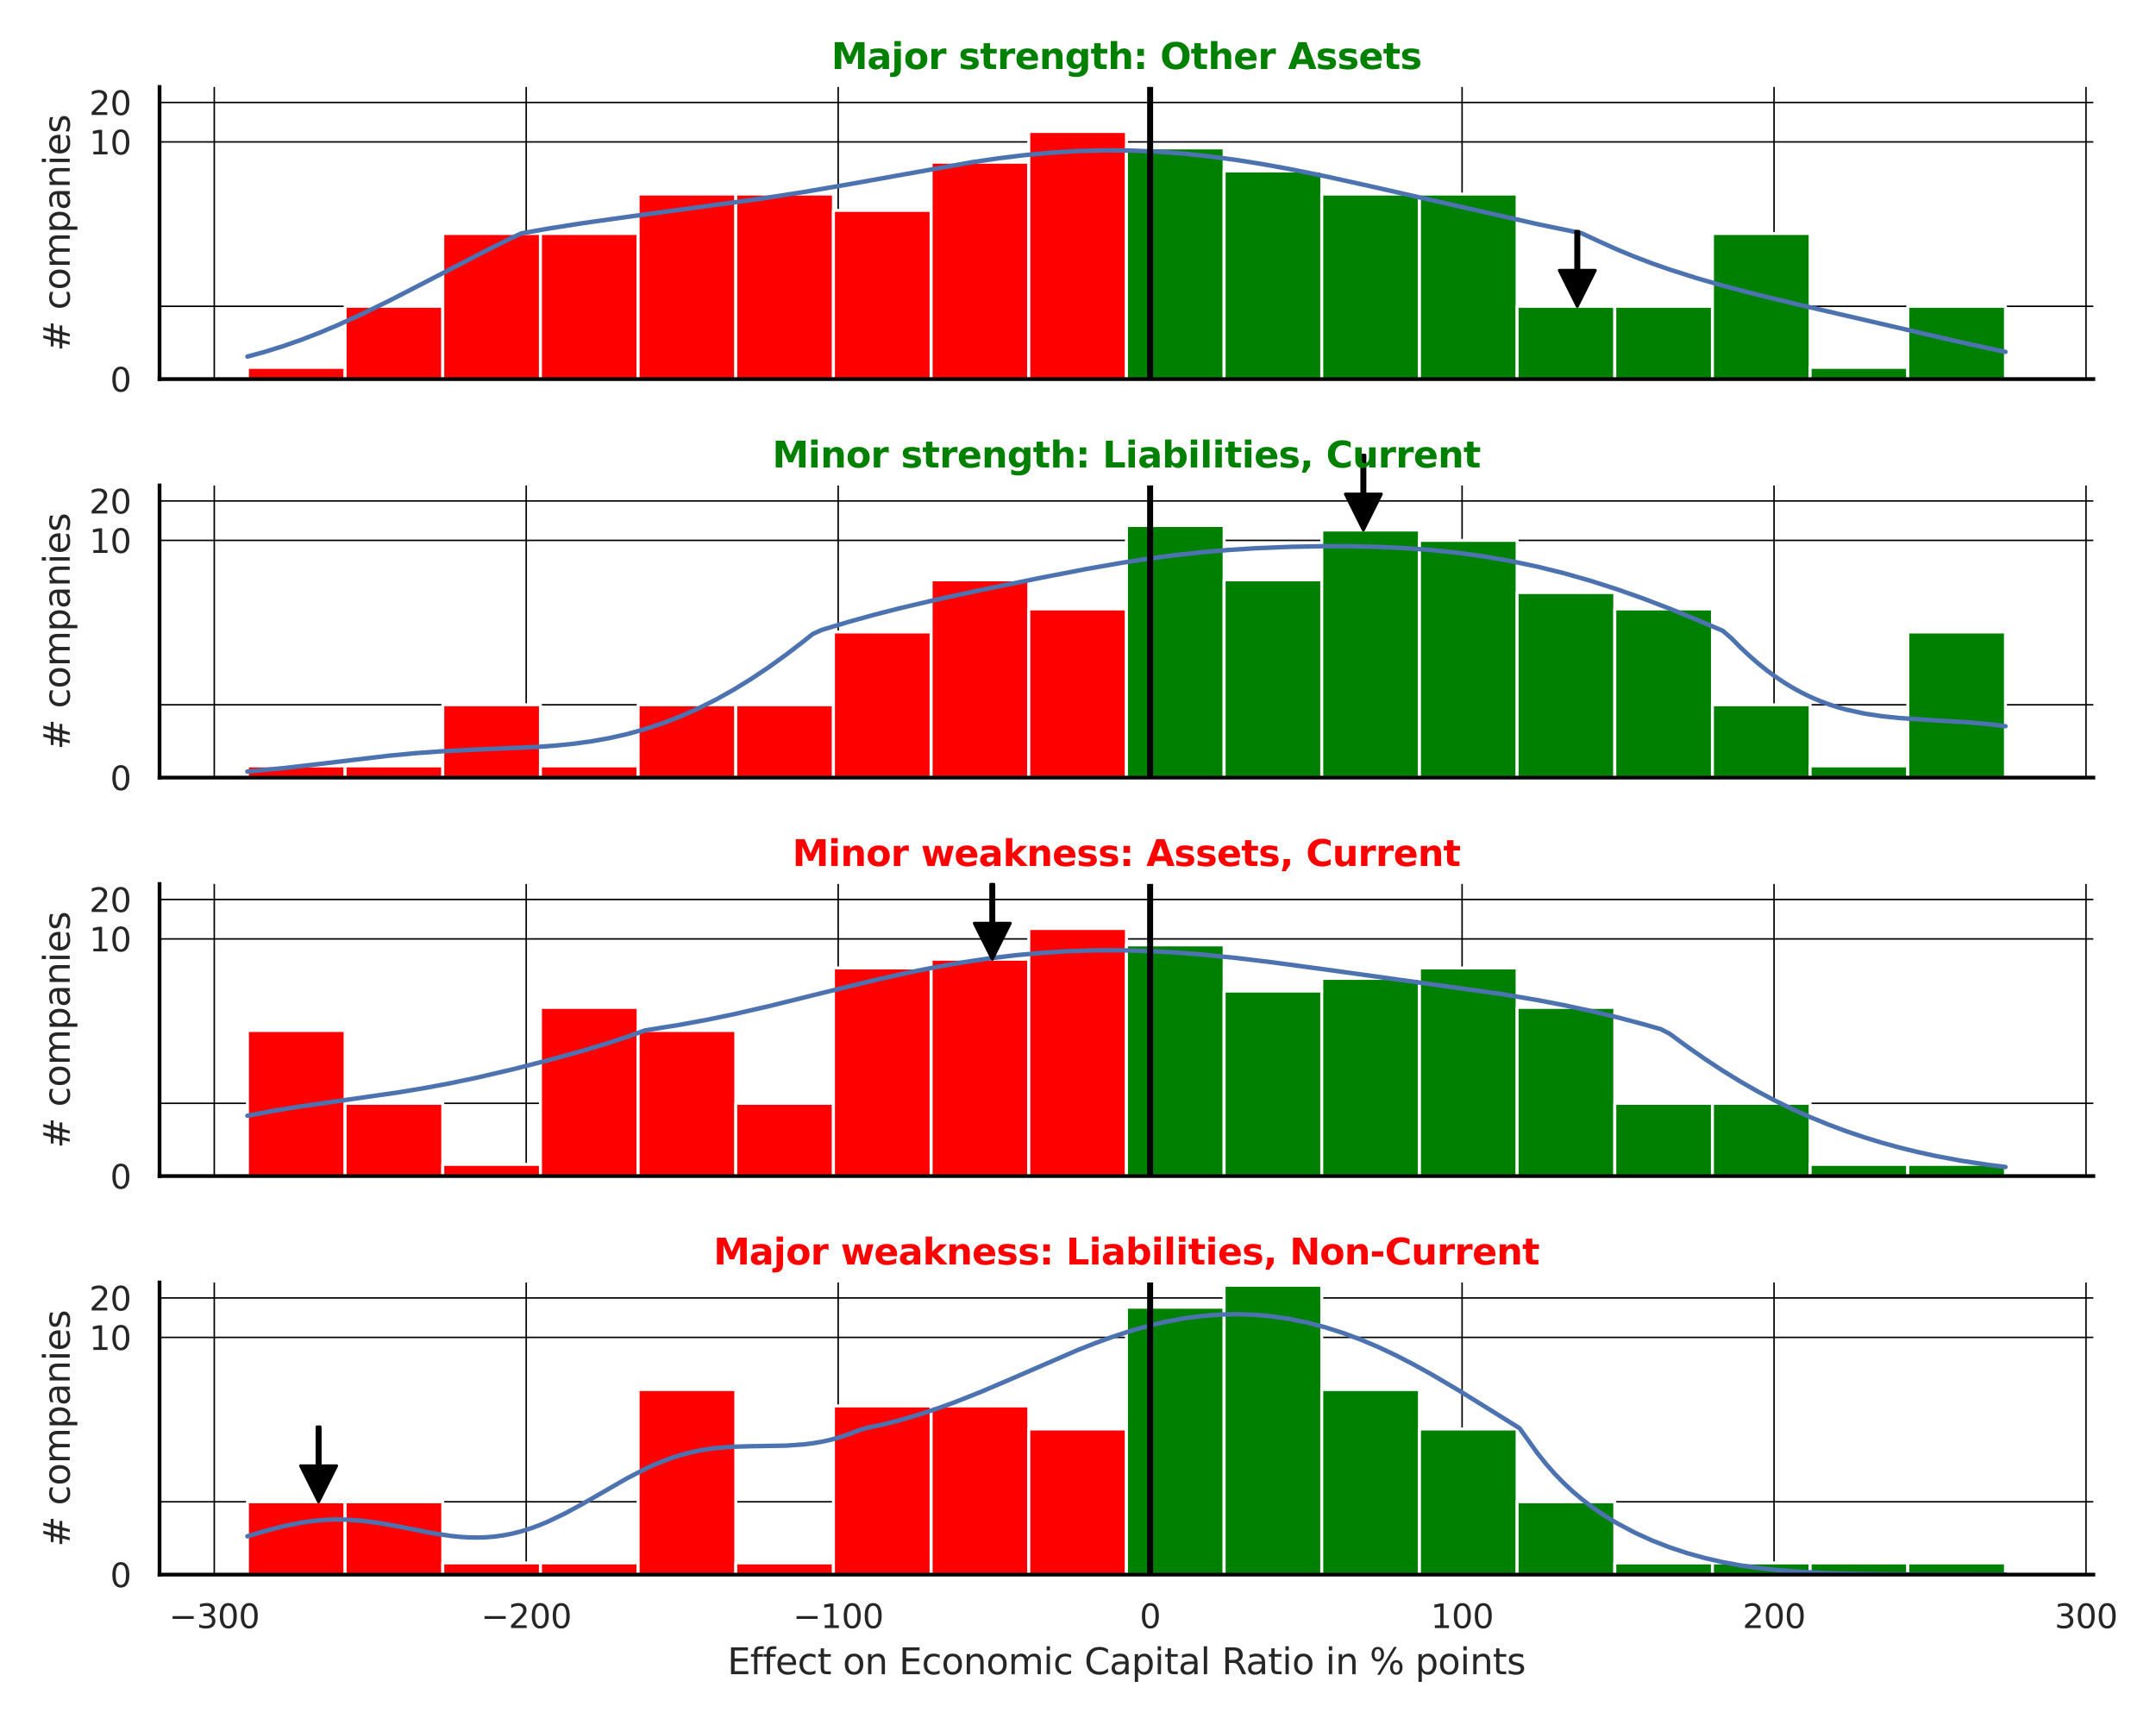 <?xml version="1.0" encoding="utf-8" standalone="no"?>
<!DOCTYPE svg PUBLIC "-//W3C//DTD SVG 1.1//EN"
  "http://www.w3.org/Graphics/SVG/1.1/DTD/svg11.dtd">
<svg xmlns:xlink="http://www.w3.org/1999/xlink" width="720pt" height="576pt" viewBox="0 0 720 576" xmlns="http://www.w3.org/2000/svg" version="1.1">
 <defs>
  <style type="text/css">*{stroke-linejoin: round; stroke-linecap: butt}</style>
 </defs>
 <g id="figure_1">
  <g id="patch_1">
   <path d="M 0 576 
L 720 576 
L 720 0 
L 0 0 
z
" style="fill: #ffffff"/>
  </g>
  <g id="axes_1">
   <g id="patch_2">
    <path d="M 53.28 126.585 
L 699.08 126.585 
L 699.08 29.04 
L 53.28 29.04 
z
" style="fill: #ffffff"/>
   </g>
   <g id="matplotlib.axis_1">
    <g id="xtick_1">
     <g id="line2d_1">
      <path d="M 71.554 126.585 
L 71.554 29.04 
" clip-path="url(#p9000df250c)" style="fill: none; stroke: #000000; stroke-width: 0.5; stroke-linecap: round"/>
     </g>
    </g>
    <g id="xtick_2">
     <g id="line2d_2">
      <path d="M 175.732 126.585 
L 175.732 29.04 
" clip-path="url(#p9000df250c)" style="fill: none; stroke: #000000; stroke-width: 0.5; stroke-linecap: round"/>
     </g>
    </g>
    <g id="xtick_3">
     <g id="line2d_3">
      <path d="M 279.91 126.585 
L 279.91 29.04 
" clip-path="url(#p9000df250c)" style="fill: none; stroke: #000000; stroke-width: 0.5; stroke-linecap: round"/>
     </g>
    </g>
    <g id="xtick_4">
     <g id="line2d_4">
      <path d="M 384.088 126.585 
L 384.088 29.04 
" clip-path="url(#p9000df250c)" style="fill: none; stroke: #000000; stroke-width: 0.5; stroke-linecap: round"/>
     </g>
    </g>
    <g id="xtick_5">
     <g id="line2d_5">
      <path d="M 488.266 126.585 
L 488.266 29.04 
" clip-path="url(#p9000df250c)" style="fill: none; stroke: #000000; stroke-width: 0.5; stroke-linecap: round"/>
     </g>
    </g>
    <g id="xtick_6">
     <g id="line2d_6">
      <path d="M 592.444 126.585 
L 592.444 29.04 
" clip-path="url(#p9000df250c)" style="fill: none; stroke: #000000; stroke-width: 0.5; stroke-linecap: round"/>
     </g>
    </g>
    <g id="xtick_7">
     <g id="line2d_7">
      <path d="M 696.622 126.585 
L 696.622 29.04 
" clip-path="url(#p9000df250c)" style="fill: none; stroke: #000000; stroke-width: 0.5; stroke-linecap: round"/>
     </g>
    </g>
   </g>
   <g id="matplotlib.axis_2">
    <g id="ytick_1">
     <g id="line2d_8">
      <path d="M 53.28 126.585 
L 699.08 126.585 
" clip-path="url(#p9000df250c)" style="fill: none; stroke: #000000; stroke-width: 0.5; stroke-linecap: round"/>
     </g>
     <g id="text_1">
      <!-- 0 -->
      <g style="fill: #262626" transform="translate(36.781 130.764) scale(0.11 -0.11)">
       <defs>
        <path id="DejaVuSans-30" d="M 2034 4250 
Q 1547 4250 1301 3770 
Q 1056 3291 1056 2328 
Q 1056 1369 1301 889 
Q 1547 409 2034 409 
Q 2525 409 2770 889 
Q 3016 1369 3016 2328 
Q 3016 3291 2770 3770 
Q 2525 4250 2034 4250 
z
M 2034 4750 
Q 2819 4750 3233 4129 
Q 3647 3509 3647 2328 
Q 3647 1150 3233 529 
Q 2819 -91 2034 -91 
Q 1250 -91 836 529 
Q 422 1150 422 2328 
Q 422 3509 836 4129 
Q 1250 4750 2034 4750 
z
" transform="scale(0.016)"/>
       </defs>
       <use xlink:href="#DejaVuSans-30"/>
      </g>
     </g>
    </g>
    <g id="ytick_2">
     <g id="line2d_9">
      <path d="M 53.28 47.38 
L 699.08 47.38 
" clip-path="url(#p9000df250c)" style="fill: none; stroke: #000000; stroke-width: 0.5; stroke-linecap: round"/>
     </g>
     <g id="text_2">
      <!-- 10 -->
      <g style="fill: #262626" transform="translate(29.782 51.559) scale(0.11 -0.11)">
       <defs>
        <path id="DejaVuSans-31" d="M 794 531 
L 1825 531 
L 1825 4091 
L 703 3866 
L 703 4441 
L 1819 4666 
L 2450 4666 
L 2450 531 
L 3481 531 
L 3481 0 
L 794 0 
L 794 531 
z
" transform="scale(0.016)"/>
       </defs>
       <use xlink:href="#DejaVuSans-31"/>
       <use xlink:href="#DejaVuSans-30" transform="translate(63.623 0)"/>
      </g>
     </g>
    </g>
    <g id="ytick_3">
     <g id="line2d_10">
      <path d="M 53.28 34.208 
L 699.08 34.208 
" clip-path="url(#p9000df250c)" style="fill: none; stroke: #000000; stroke-width: 0.5; stroke-linecap: round"/>
     </g>
     <g id="text_3">
      <!-- 20 -->
      <g style="fill: #262626" transform="translate(29.782 38.387) scale(0.11 -0.11)">
       <defs>
        <path id="DejaVuSans-32" d="M 1228 531 
L 3431 531 
L 3431 0 
L 469 0 
L 469 531 
Q 828 903 1448 1529 
Q 2069 2156 2228 2338 
Q 2531 2678 2651 2914 
Q 2772 3150 2772 3378 
Q 2772 3750 2511 3984 
Q 2250 4219 1831 4219 
Q 1534 4219 1204 4116 
Q 875 4013 500 3803 
L 500 4441 
Q 881 4594 1212 4672 
Q 1544 4750 1819 4750 
Q 2544 4750 2975 4387 
Q 3406 4025 3406 3419 
Q 3406 3131 3298 2873 
Q 3191 2616 2906 2266 
Q 2828 2175 2409 1742 
Q 1991 1309 1228 531 
z
" transform="scale(0.016)"/>
       </defs>
       <use xlink:href="#DejaVuSans-32"/>
       <use xlink:href="#DejaVuSans-30" transform="translate(63.623 0)"/>
      </g>
     </g>
    </g>
    <g id="ytick_4">
     <g id="line2d_11">
      <path d="M 53.28 102.275 
L 699.08 102.275 
" clip-path="url(#p9000df250c)" style="fill: none; stroke: #000000; stroke-width: 0.5; stroke-linecap: round"/>
     </g>
    </g>
    <g id="text_4">
     <!-- # companies -->
     <g style="fill: #262626" transform="translate(23.287 117.335) rotate(-90) scale(0.12 -0.12)">
      <defs>
       <path id="DejaVuSans-23" d="M 3272 2816 
L 2363 2816 
L 2100 1772 
L 3016 1772 
L 3272 2816 
z
M 2803 4594 
L 2478 3297 
L 3391 3297 
L 3719 4594 
L 4219 4594 
L 3897 3297 
L 4872 3297 
L 4872 2816 
L 3775 2816 
L 3519 1772 
L 4513 1772 
L 4513 1294 
L 3397 1294 
L 3072 0 
L 2572 0 
L 2894 1294 
L 1978 1294 
L 1656 0 
L 1153 0 
L 1478 1294 
L 494 1294 
L 494 1772 
L 1594 1772 
L 1856 2816 
L 850 2816 
L 850 3297 
L 1978 3297 
L 2297 4594 
L 2803 4594 
z
" transform="scale(0.016)"/>
       <path id="DejaVuSans-20" transform="scale(0.016)"/>
       <path id="DejaVuSans-63" d="M 3122 3366 
L 3122 2828 
Q 2878 2963 2633 3030 
Q 2388 3097 2138 3097 
Q 1578 3097 1268 2742 
Q 959 2388 959 1747 
Q 959 1106 1268 751 
Q 1578 397 2138 397 
Q 2388 397 2633 464 
Q 2878 531 3122 666 
L 3122 134 
Q 2881 22 2623 -34 
Q 2366 -91 2075 -91 
Q 1284 -91 818 406 
Q 353 903 353 1747 
Q 353 2603 823 3093 
Q 1294 3584 2113 3584 
Q 2378 3584 2631 3529 
Q 2884 3475 3122 3366 
z
" transform="scale(0.016)"/>
       <path id="DejaVuSans-6f" d="M 1959 3097 
Q 1497 3097 1228 2736 
Q 959 2375 959 1747 
Q 959 1119 1226 758 
Q 1494 397 1959 397 
Q 2419 397 2687 759 
Q 2956 1122 2956 1747 
Q 2956 2369 2687 2733 
Q 2419 3097 1959 3097 
z
M 1959 3584 
Q 2709 3584 3137 3096 
Q 3566 2609 3566 1747 
Q 3566 888 3137 398 
Q 2709 -91 1959 -91 
Q 1206 -91 779 398 
Q 353 888 353 1747 
Q 353 2609 779 3096 
Q 1206 3584 1959 3584 
z
" transform="scale(0.016)"/>
       <path id="DejaVuSans-6d" d="M 3328 2828 
Q 3544 3216 3844 3400 
Q 4144 3584 4550 3584 
Q 5097 3584 5394 3201 
Q 5691 2819 5691 2113 
L 5691 0 
L 5113 0 
L 5113 2094 
Q 5113 2597 4934 2840 
Q 4756 3084 4391 3084 
Q 3944 3084 3684 2787 
Q 3425 2491 3425 1978 
L 3425 0 
L 2847 0 
L 2847 2094 
Q 2847 2600 2669 2842 
Q 2491 3084 2119 3084 
Q 1678 3084 1418 2786 
Q 1159 2488 1159 1978 
L 1159 0 
L 581 0 
L 581 3500 
L 1159 3500 
L 1159 2956 
Q 1356 3278 1631 3431 
Q 1906 3584 2284 3584 
Q 2666 3584 2933 3390 
Q 3200 3197 3328 2828 
z
" transform="scale(0.016)"/>
       <path id="DejaVuSans-70" d="M 1159 525 
L 1159 -1331 
L 581 -1331 
L 581 3500 
L 1159 3500 
L 1159 2969 
Q 1341 3281 1617 3432 
Q 1894 3584 2278 3584 
Q 2916 3584 3314 3078 
Q 3713 2572 3713 1747 
Q 3713 922 3314 415 
Q 2916 -91 2278 -91 
Q 1894 -91 1617 61 
Q 1341 213 1159 525 
z
M 3116 1747 
Q 3116 2381 2855 2742 
Q 2594 3103 2138 3103 
Q 1681 3103 1420 2742 
Q 1159 2381 1159 1747 
Q 1159 1113 1420 752 
Q 1681 391 2138 391 
Q 2594 391 2855 752 
Q 3116 1113 3116 1747 
z
" transform="scale(0.016)"/>
       <path id="DejaVuSans-61" d="M 2194 1759 
Q 1497 1759 1228 1600 
Q 959 1441 959 1056 
Q 959 750 1161 570 
Q 1363 391 1709 391 
Q 2188 391 2477 730 
Q 2766 1069 2766 1631 
L 2766 1759 
L 2194 1759 
z
M 3341 1997 
L 3341 0 
L 2766 0 
L 2766 531 
Q 2569 213 2275 61 
Q 1981 -91 1556 -91 
Q 1019 -91 701 211 
Q 384 513 384 1019 
Q 384 1609 779 1909 
Q 1175 2209 1959 2209 
L 2766 2209 
L 2766 2266 
Q 2766 2663 2505 2880 
Q 2244 3097 1772 3097 
Q 1472 3097 1187 3025 
Q 903 2953 641 2809 
L 641 3341 
Q 956 3463 1253 3523 
Q 1550 3584 1831 3584 
Q 2591 3584 2966 3190 
Q 3341 2797 3341 1997 
z
" transform="scale(0.016)"/>
       <path id="DejaVuSans-6e" d="M 3513 2113 
L 3513 0 
L 2938 0 
L 2938 2094 
Q 2938 2591 2744 2837 
Q 2550 3084 2163 3084 
Q 1697 3084 1428 2787 
Q 1159 2491 1159 1978 
L 1159 0 
L 581 0 
L 581 3500 
L 1159 3500 
L 1159 2956 
Q 1366 3272 1645 3428 
Q 1925 3584 2291 3584 
Q 2894 3584 3203 3211 
Q 3513 2838 3513 2113 
z
" transform="scale(0.016)"/>
       <path id="DejaVuSans-69" d="M 603 3500 
L 1178 3500 
L 1178 0 
L 603 0 
L 603 3500 
z
M 603 4863 
L 1178 4863 
L 1178 4134 
L 603 4134 
L 603 4863 
z
" transform="scale(0.016)"/>
       <path id="DejaVuSans-65" d="M 3597 1894 
L 3597 1613 
L 953 1613 
Q 991 1019 1311 708 
Q 1631 397 2203 397 
Q 2534 397 2845 478 
Q 3156 559 3463 722 
L 3463 178 
Q 3153 47 2828 -22 
Q 2503 -91 2169 -91 
Q 1331 -91 842 396 
Q 353 884 353 1716 
Q 353 2575 817 3079 
Q 1281 3584 2069 3584 
Q 2775 3584 3186 3129 
Q 3597 2675 3597 1894 
z
M 3022 2063 
Q 3016 2534 2758 2815 
Q 2500 3097 2075 3097 
Q 1594 3097 1305 2825 
Q 1016 2553 972 2059 
L 3022 2063 
z
" transform="scale(0.016)"/>
       <path id="DejaVuSans-73" d="M 2834 3397 
L 2834 2853 
Q 2591 2978 2328 3040 
Q 2066 3103 1784 3103 
Q 1356 3103 1142 2972 
Q 928 2841 928 2578 
Q 928 2378 1081 2264 
Q 1234 2150 1697 2047 
L 1894 2003 
Q 2506 1872 2764 1633 
Q 3022 1394 3022 966 
Q 3022 478 2636 193 
Q 2250 -91 1575 -91 
Q 1294 -91 989 -36 
Q 684 19 347 128 
L 347 722 
Q 666 556 975 473 
Q 1284 391 1588 391 
Q 1994 391 2212 530 
Q 2431 669 2431 922 
Q 2431 1156 2273 1281 
Q 2116 1406 1581 1522 
L 1381 1569 
Q 847 1681 609 1914 
Q 372 2147 372 2553 
Q 372 3047 722 3315 
Q 1072 3584 1716 3584 
Q 2034 3584 2315 3537 
Q 2597 3491 2834 3397 
z
" transform="scale(0.016)"/>
      </defs>
      <use xlink:href="#DejaVuSans-23"/>
      <use xlink:href="#DejaVuSans-20" transform="translate(83.789 0)"/>
      <use xlink:href="#DejaVuSans-63" transform="translate(115.576 0)"/>
      <use xlink:href="#DejaVuSans-6f" transform="translate(170.557 0)"/>
      <use xlink:href="#DejaVuSans-6d" transform="translate(231.738 0)"/>
      <use xlink:href="#DejaVuSans-70" transform="translate(329.15 0)"/>
      <use xlink:href="#DejaVuSans-61" transform="translate(392.627 0)"/>
      <use xlink:href="#DejaVuSans-6e" transform="translate(453.906 0)"/>
      <use xlink:href="#DejaVuSans-69" transform="translate(517.285 0)"/>
      <use xlink:href="#DejaVuSans-65" transform="translate(545.068 0)"/>
      <use xlink:href="#DejaVuSans-73" transform="translate(606.592 0)"/>
     </g>
    </g>
   </g>
   <g id="patch_3">
    <path d="M 82.635 126.585 
L 115.251 126.585 
L 115.251 122.672 
L 82.635 122.672 
z
" clip-path="url(#p9000df250c)" style="fill: #ff0000; stroke: #ffffff; stroke-linejoin: miter"/>
   </g>
   <g id="patch_4">
    <path d="M 115.251 126.585 
L 147.867 126.585 
L 147.867 102.275 
L 115.251 102.275 
z
" clip-path="url(#p9000df250c)" style="fill: #ff0000; stroke: #ffffff; stroke-linejoin: miter"/>
   </g>
   <g id="patch_5">
    <path d="M 147.867 126.585 
L 180.483 126.585 
L 180.483 77.965 
L 147.867 77.965 
z
" clip-path="url(#p9000df250c)" style="fill: #ff0000; stroke: #ffffff; stroke-linejoin: miter"/>
   </g>
   <g id="patch_6">
    <path d="M 180.483 126.585 
L 213.099 126.585 
L 213.099 77.965 
L 180.483 77.965 
z
" clip-path="url(#p9000df250c)" style="fill: #ff0000; stroke: #ffffff; stroke-linejoin: miter"/>
   </g>
   <g id="patch_7">
    <path d="M 213.099 126.585 
L 245.715 126.585 
L 245.715 64.793 
L 213.099 64.793 
z
" clip-path="url(#p9000df250c)" style="fill: #ff0000; stroke: #ffffff; stroke-linejoin: miter"/>
   </g>
   <g id="patch_8">
    <path d="M 245.715 126.585 
L 278.331 126.585 
L 278.331 64.793 
L 245.715 64.793 
z
" clip-path="url(#p9000df250c)" style="fill: #ff0000; stroke: #ffffff; stroke-linejoin: miter"/>
   </g>
   <g id="patch_9">
    <path d="M 278.331 126.585 
L 310.948 126.585 
L 310.948 70.26 
L 278.331 70.26 
z
" clip-path="url(#p9000df250c)" style="fill: #ff0000; stroke: #ffffff; stroke-linejoin: miter"/>
   </g>
   <g id="patch_10">
    <path d="M 310.948 126.585 
L 343.564 126.585 
L 343.564 54.158 
L 310.948 54.158 
z
" clip-path="url(#p9000df250c)" style="fill: #ff0000; stroke: #ffffff; stroke-linejoin: miter"/>
   </g>
   <g id="patch_11">
    <path d="M 343.564 126.585 
L 376.18 126.585 
L 376.18 43.915 
L 343.564 43.915 
z
" clip-path="url(#p9000df250c)" style="fill: #ff0000; stroke: #ffffff; stroke-linejoin: miter"/>
   </g>
   <g id="patch_12">
    <path d="M 376.18 126.585 
L 408.796 126.585 
L 408.796 49.382 
L 376.18 49.382 
z
" clip-path="url(#p9000df250c)" style="fill: #008000; stroke: #ffffff; stroke-linejoin: miter"/>
   </g>
   <g id="patch_13">
    <path d="M 408.796 126.585 
L 441.412 126.585 
L 441.412 57.088 
L 408.796 57.088 
z
" clip-path="url(#p9000df250c)" style="fill: #008000; stroke: #ffffff; stroke-linejoin: miter"/>
   </g>
   <g id="patch_14">
    <path d="M 441.412 126.585 
L 474.028 126.585 
L 474.028 64.793 
L 441.412 64.793 
z
" clip-path="url(#p9000df250c)" style="fill: #008000; stroke: #ffffff; stroke-linejoin: miter"/>
   </g>
   <g id="patch_15">
    <path d="M 474.028 126.585 
L 506.644 126.585 
L 506.644 64.793 
L 474.028 64.793 
z
" clip-path="url(#p9000df250c)" style="fill: #008000; stroke: #ffffff; stroke-linejoin: miter"/>
   </g>
   <g id="patch_16">
    <path d="M 506.644 126.585 
L 539.261 126.585 
L 539.261 102.275 
L 506.644 102.275 
z
" clip-path="url(#p9000df250c)" style="fill: #008000; stroke: #ffffff; stroke-linejoin: miter"/>
   </g>
   <g id="patch_17">
    <path d="M 539.261 126.585 
L 571.877 126.585 
L 571.877 102.275 
L 539.261 102.275 
z
" clip-path="url(#p9000df250c)" style="fill: #008000; stroke: #ffffff; stroke-linejoin: miter"/>
   </g>
   <g id="patch_18">
    <path d="M 571.877 126.585 
L 604.493 126.585 
L 604.493 77.965 
L 571.877 77.965 
z
" clip-path="url(#p9000df250c)" style="fill: #008000; stroke: #ffffff; stroke-linejoin: miter"/>
   </g>
   <g id="patch_19">
    <path d="M 604.493 126.585 
L 637.109 126.585 
L 637.109 122.672 
L 604.493 122.672 
z
" clip-path="url(#p9000df250c)" style="fill: #008000; stroke: #ffffff; stroke-linejoin: miter"/>
   </g>
   <g id="patch_20">
    <path d="M 637.109 126.585 
L 669.725 126.585 
L 669.725 102.275 
L 637.109 102.275 
z
" clip-path="url(#p9000df250c)" style="fill: #008000; stroke: #ffffff; stroke-linejoin: miter"/>
   </g>
   <g id="line2d_12">
    <path d="M 82.635 119.075 
L 88.535 117.456 
L 94.435 115.619 
L 100.336 113.565 
L 106.236 111.301 
L 112.137 108.839 
L 120.987 104.821 
L 129.838 100.494 
L 141.639 94.429 
L 162.29 83.727 
L 171.141 79.315 
L 174.091 77.931 
L 182.941 76.356 
L 194.742 74.496 
L 209.493 72.418 
L 253.746 66.394 
L 268.497 64.103 
L 283.248 61.572 
L 324.551 54.171 
L 333.402 52.872 
L 342.253 51.793 
L 351.103 50.971 
L 359.954 50.433 
L 368.804 50.196 
L 377.655 50.266 
L 386.506 50.638 
L 395.356 51.302 
L 404.207 52.242 
L 413.057 53.434 
L 421.908 54.852 
L 430.759 56.463 
L 442.559 58.855 
L 457.31 62.115 
L 513.364 74.822 
L 528.115 77.862 
L 534.016 80.602 
L 539.916 83.263 
L 545.817 85.704 
L 551.717 87.948 
L 557.617 90.016 
L 566.468 92.835 
L 575.319 95.379 
L 587.119 98.459 
L 601.87 102.011 
L 652.024 113.638 
L 666.775 116.876 
L 669.725 117.487 
L 669.725 117.487 
" clip-path="url(#p9000df250c)" style="fill: none; stroke: #4c72b0; stroke-width: 1.5; stroke-linecap: round"/>
   </g>
   <g id="line2d_13">
    <path d="M 384.088 126.585 
L 384.088 29.04 
" clip-path="url(#p9000df250c)" style="fill: none; stroke: #000000; stroke-width: 2; stroke-linecap: round"/>
   </g>
   <g id="patch_21">
    <path d="M 53.28 126.585 
L 53.28 29.04 
" style="fill: none; stroke: #000000; stroke-width: 1.25; stroke-linejoin: miter; stroke-linecap: square"/>
   </g>
   <g id="patch_22">
    <path d="M 53.28 126.585 
L 699.08 126.585 
" style="fill: none; stroke: #000000; stroke-width: 1.25; stroke-linejoin: miter; stroke-linecap: square"/>
   </g>
   <g id="patch_23">
    <path d="M 527.242 77.275 
Q 527.242 83.774 527.242 90.273 
L 532.742 90.273 
Q 529.742 96.274 526.742 102.275 
Q 523.742 96.274 520.742 90.273 
L 526.242 90.273 
Q 526.242 83.774 526.242 77.275 
L 527.242 77.275 
z
" style="stroke: #000000; stroke-linecap: round"/>
   </g>
   <g id="text_5">
    <!-- Major strength: Other Assets -->
    <g style="fill: #008000" transform="translate(277.622 23.04) scale(0.12 -0.12)">
     <defs>
      <path id="DejaVuSans-Bold-4d" d="M 588 4666 
L 2119 4666 
L 3181 2169 
L 4250 4666 
L 5778 4666 
L 5778 0 
L 4641 0 
L 4641 3413 
L 3566 897 
L 2803 897 
L 1728 3413 
L 1728 0 
L 588 0 
L 588 4666 
z
" transform="scale(0.016)"/>
      <path id="DejaVuSans-Bold-61" d="M 2106 1575 
Q 1756 1575 1579 1456 
Q 1403 1338 1403 1106 
Q 1403 894 1545 773 
Q 1688 653 1941 653 
Q 2256 653 2472 879 
Q 2688 1106 2688 1447 
L 2688 1575 
L 2106 1575 
z
M 3816 1997 
L 3816 0 
L 2688 0 
L 2688 519 
Q 2463 200 2181 54 
Q 1900 -91 1497 -91 
Q 953 -91 614 226 
Q 275 544 275 1050 
Q 275 1666 698 1953 
Q 1122 2241 2028 2241 
L 2688 2241 
L 2688 2328 
Q 2688 2594 2478 2717 
Q 2269 2841 1825 2841 
Q 1466 2841 1156 2769 
Q 847 2697 581 2553 
L 581 3406 
Q 941 3494 1303 3539 
Q 1666 3584 2028 3584 
Q 2975 3584 3395 3211 
Q 3816 2838 3816 1997 
z
" transform="scale(0.016)"/>
      <path id="DejaVuSans-Bold-6a" d="M 538 3500 
L 1656 3500 
L 1656 63 
Q 1656 -641 1318 -1011 
Q 981 -1381 341 -1381 
L -213 -1381 
L -213 -647 
L -19 -647 
Q 300 -647 419 -503 
Q 538 -359 538 63 
L 538 3500 
z
M 538 4863 
L 1656 4863 
L 1656 3950 
L 538 3950 
L 538 4863 
z
" transform="scale(0.016)"/>
      <path id="DejaVuSans-Bold-6f" d="M 2203 2784 
Q 1831 2784 1636 2517 
Q 1441 2250 1441 1747 
Q 1441 1244 1636 976 
Q 1831 709 2203 709 
Q 2569 709 2762 976 
Q 2956 1244 2956 1747 
Q 2956 2250 2762 2517 
Q 2569 2784 2203 2784 
z
M 2203 3584 
Q 3106 3584 3614 3096 
Q 4122 2609 4122 1747 
Q 4122 884 3614 396 
Q 3106 -91 2203 -91 
Q 1297 -91 786 396 
Q 275 884 275 1747 
Q 275 2609 786 3096 
Q 1297 3584 2203 3584 
z
" transform="scale(0.016)"/>
      <path id="DejaVuSans-Bold-72" d="M 3138 2547 
Q 2991 2616 2845 2648 
Q 2700 2681 2553 2681 
Q 2122 2681 1889 2404 
Q 1656 2128 1656 1613 
L 1656 0 
L 538 0 
L 538 3500 
L 1656 3500 
L 1656 2925 
Q 1872 3269 2151 3426 
Q 2431 3584 2822 3584 
Q 2878 3584 2943 3579 
Q 3009 3575 3134 3559 
L 3138 2547 
z
" transform="scale(0.016)"/>
      <path id="DejaVuSans-Bold-20" transform="scale(0.016)"/>
      <path id="DejaVuSans-Bold-73" d="M 3272 3391 
L 3272 2541 
Q 2913 2691 2578 2766 
Q 2244 2841 1947 2841 
Q 1628 2841 1473 2761 
Q 1319 2681 1319 2516 
Q 1319 2381 1436 2309 
Q 1553 2238 1856 2203 
L 2053 2175 
Q 2913 2066 3209 1816 
Q 3506 1566 3506 1031 
Q 3506 472 3093 190 
Q 2681 -91 1863 -91 
Q 1516 -91 1145 -36 
Q 775 19 384 128 
L 384 978 
Q 719 816 1070 734 
Q 1422 653 1784 653 
Q 2113 653 2278 743 
Q 2444 834 2444 1013 
Q 2444 1163 2330 1236 
Q 2216 1309 1875 1350 
L 1678 1375 
Q 931 1469 631 1722 
Q 331 1975 331 2491 
Q 331 3047 712 3315 
Q 1094 3584 1881 3584 
Q 2191 3584 2531 3537 
Q 2872 3491 3272 3391 
z
" transform="scale(0.016)"/>
      <path id="DejaVuSans-Bold-74" d="M 1759 4494 
L 1759 3500 
L 2913 3500 
L 2913 2700 
L 1759 2700 
L 1759 1216 
Q 1759 972 1856 886 
Q 1953 800 2241 800 
L 2816 800 
L 2816 0 
L 1856 0 
Q 1194 0 917 276 
Q 641 553 641 1216 
L 641 2700 
L 84 2700 
L 84 3500 
L 641 3500 
L 641 4494 
L 1759 4494 
z
" transform="scale(0.016)"/>
      <path id="DejaVuSans-Bold-65" d="M 4031 1759 
L 4031 1441 
L 1416 1441 
Q 1456 1047 1700 850 
Q 1944 653 2381 653 
Q 2734 653 3104 758 
Q 3475 863 3866 1075 
L 3866 213 
Q 3469 63 3072 -14 
Q 2675 -91 2278 -91 
Q 1328 -91 801 392 
Q 275 875 275 1747 
Q 275 2603 792 3093 
Q 1309 3584 2216 3584 
Q 3041 3584 3536 3087 
Q 4031 2591 4031 1759 
z
M 2881 2131 
Q 2881 2450 2695 2645 
Q 2509 2841 2209 2841 
Q 1884 2841 1681 2658 
Q 1478 2475 1428 2131 
L 2881 2131 
z
" transform="scale(0.016)"/>
      <path id="DejaVuSans-Bold-6e" d="M 4056 2131 
L 4056 0 
L 2931 0 
L 2931 347 
L 2931 1631 
Q 2931 2084 2911 2256 
Q 2891 2428 2841 2509 
Q 2775 2619 2662 2680 
Q 2550 2741 2406 2741 
Q 2056 2741 1856 2470 
Q 1656 2200 1656 1722 
L 1656 0 
L 538 0 
L 538 3500 
L 1656 3500 
L 1656 2988 
Q 1909 3294 2193 3439 
Q 2478 3584 2822 3584 
Q 3428 3584 3742 3212 
Q 4056 2841 4056 2131 
z
" transform="scale(0.016)"/>
      <path id="DejaVuSans-Bold-67" d="M 2919 594 
Q 2688 288 2409 144 
Q 2131 0 1766 0 
Q 1125 0 706 504 
Q 288 1009 288 1791 
Q 288 2575 706 3076 
Q 1125 3578 1766 3578 
Q 2131 3578 2409 3434 
Q 2688 3291 2919 2981 
L 2919 3500 
L 4044 3500 
L 4044 353 
Q 4044 -491 3511 -936 
Q 2978 -1381 1966 -1381 
Q 1638 -1381 1331 -1331 
Q 1025 -1281 716 -1178 
L 716 -306 
Q 1009 -475 1290 -558 
Q 1572 -641 1856 -641 
Q 2406 -641 2662 -400 
Q 2919 -159 2919 353 
L 2919 594 
z
M 2181 2772 
Q 1834 2772 1640 2515 
Q 1447 2259 1447 1791 
Q 1447 1309 1634 1061 
Q 1822 813 2181 813 
Q 2531 813 2725 1069 
Q 2919 1325 2919 1791 
Q 2919 2259 2725 2515 
Q 2531 2772 2181 2772 
z
" transform="scale(0.016)"/>
      <path id="DejaVuSans-Bold-68" d="M 4056 2131 
L 4056 0 
L 2931 0 
L 2931 347 
L 2931 1625 
Q 2931 2084 2911 2256 
Q 2891 2428 2841 2509 
Q 2775 2619 2662 2680 
Q 2550 2741 2406 2741 
Q 2056 2741 1856 2470 
Q 1656 2200 1656 1722 
L 1656 0 
L 538 0 
L 538 4863 
L 1656 4863 
L 1656 2988 
Q 1909 3294 2193 3439 
Q 2478 3584 2822 3584 
Q 3428 3584 3742 3212 
Q 4056 2841 4056 2131 
z
" transform="scale(0.016)"/>
      <path id="DejaVuSans-Bold-3a" d="M 716 3500 
L 1844 3500 
L 1844 2291 
L 716 2291 
L 716 3500 
z
M 716 1209 
L 1844 1209 
L 1844 0 
L 716 0 
L 716 1209 
z
" transform="scale(0.016)"/>
      <path id="DejaVuSans-Bold-4f" d="M 2719 3878 
Q 2169 3878 1866 3472 
Q 1563 3066 1563 2328 
Q 1563 1594 1866 1187 
Q 2169 781 2719 781 
Q 3272 781 3575 1187 
Q 3878 1594 3878 2328 
Q 3878 3066 3575 3472 
Q 3272 3878 2719 3878 
z
M 2719 4750 
Q 3844 4750 4481 4106 
Q 5119 3463 5119 2328 
Q 5119 1197 4481 553 
Q 3844 -91 2719 -91 
Q 1597 -91 958 553 
Q 319 1197 319 2328 
Q 319 3463 958 4106 
Q 1597 4750 2719 4750 
z
" transform="scale(0.016)"/>
      <path id="DejaVuSans-Bold-41" d="M 3419 850 
L 1538 850 
L 1241 0 
L 31 0 
L 1759 4666 
L 3194 4666 
L 4922 0 
L 3713 0 
L 3419 850 
z
M 1838 1716 
L 3116 1716 
L 2478 3572 
L 1838 1716 
z
" transform="scale(0.016)"/>
     </defs>
     <use xlink:href="#DejaVuSans-Bold-4d"/>
     <use xlink:href="#DejaVuSans-Bold-61" transform="translate(99.512 0)"/>
     <use xlink:href="#DejaVuSans-Bold-6a" transform="translate(166.992 0)"/>
     <use xlink:href="#DejaVuSans-Bold-6f" transform="translate(201.27 0)"/>
     <use xlink:href="#DejaVuSans-Bold-72" transform="translate(269.971 0)"/>
     <use xlink:href="#DejaVuSans-Bold-20" transform="translate(319.287 0)"/>
     <use xlink:href="#DejaVuSans-Bold-73" transform="translate(354.102 0)"/>
     <use xlink:href="#DejaVuSans-Bold-74" transform="translate(413.623 0)"/>
     <use xlink:href="#DejaVuSans-Bold-72" transform="translate(461.426 0)"/>
     <use xlink:href="#DejaVuSans-Bold-65" transform="translate(510.742 0)"/>
     <use xlink:href="#DejaVuSans-Bold-6e" transform="translate(578.564 0)"/>
     <use xlink:href="#DejaVuSans-Bold-67" transform="translate(649.756 0)"/>
     <use xlink:href="#DejaVuSans-Bold-74" transform="translate(721.338 0)"/>
     <use xlink:href="#DejaVuSans-Bold-68" transform="translate(769.141 0)"/>
     <use xlink:href="#DejaVuSans-Bold-3a" transform="translate(840.332 0)"/>
     <use xlink:href="#DejaVuSans-Bold-20" transform="translate(880.322 0)"/>
     <use xlink:href="#DejaVuSans-Bold-4f" transform="translate(915.137 0)"/>
     <use xlink:href="#DejaVuSans-Bold-74" transform="translate(1000.146 0)"/>
     <use xlink:href="#DejaVuSans-Bold-68" transform="translate(1047.949 0)"/>
     <use xlink:href="#DejaVuSans-Bold-65" transform="translate(1119.141 0)"/>
     <use xlink:href="#DejaVuSans-Bold-72" transform="translate(1186.963 0)"/>
     <use xlink:href="#DejaVuSans-Bold-20" transform="translate(1236.279 0)"/>
     <use xlink:href="#DejaVuSans-Bold-41" transform="translate(1271.094 0)"/>
     <use xlink:href="#DejaVuSans-Bold-73" transform="translate(1348.486 0)"/>
     <use xlink:href="#DejaVuSans-Bold-73" transform="translate(1408.008 0)"/>
     <use xlink:href="#DejaVuSans-Bold-65" transform="translate(1467.529 0)"/>
     <use xlink:href="#DejaVuSans-Bold-74" transform="translate(1535.352 0)"/>
     <use xlink:href="#DejaVuSans-Bold-73" transform="translate(1583.154 0)"/>
    </g>
   </g>
  </g>
  <g id="axes_2">
   <g id="patch_24">
    <path d="M 53.28 259.65 
L 699.08 259.65 
L 699.08 162.105 
L 53.28 162.105 
z
" style="fill: #ffffff"/>
   </g>
   <g id="matplotlib.axis_3">
    <g id="xtick_8">
     <g id="line2d_14">
      <path d="M 71.554 259.65 
L 71.554 162.105 
" clip-path="url(#p068194bfa1)" style="fill: none; stroke: #000000; stroke-width: 0.5; stroke-linecap: round"/>
     </g>
    </g>
    <g id="xtick_9">
     <g id="line2d_15">
      <path d="M 175.732 259.65 
L 175.732 162.105 
" clip-path="url(#p068194bfa1)" style="fill: none; stroke: #000000; stroke-width: 0.5; stroke-linecap: round"/>
     </g>
    </g>
    <g id="xtick_10">
     <g id="line2d_16">
      <path d="M 279.91 259.65 
L 279.91 162.105 
" clip-path="url(#p068194bfa1)" style="fill: none; stroke: #000000; stroke-width: 0.5; stroke-linecap: round"/>
     </g>
    </g>
    <g id="xtick_11">
     <g id="line2d_17">
      <path d="M 384.088 259.65 
L 384.088 162.105 
" clip-path="url(#p068194bfa1)" style="fill: none; stroke: #000000; stroke-width: 0.5; stroke-linecap: round"/>
     </g>
    </g>
    <g id="xtick_12">
     <g id="line2d_18">
      <path d="M 488.266 259.65 
L 488.266 162.105 
" clip-path="url(#p068194bfa1)" style="fill: none; stroke: #000000; stroke-width: 0.5; stroke-linecap: round"/>
     </g>
    </g>
    <g id="xtick_13">
     <g id="line2d_19">
      <path d="M 592.444 259.65 
L 592.444 162.105 
" clip-path="url(#p068194bfa1)" style="fill: none; stroke: #000000; stroke-width: 0.5; stroke-linecap: round"/>
     </g>
    </g>
    <g id="xtick_14">
     <g id="line2d_20">
      <path d="M 696.622 259.65 
L 696.622 162.105 
" clip-path="url(#p068194bfa1)" style="fill: none; stroke: #000000; stroke-width: 0.5; stroke-linecap: round"/>
     </g>
    </g>
   </g>
   <g id="matplotlib.axis_4">
    <g id="ytick_5">
     <g id="line2d_21">
      <path d="M 53.28 259.65 
L 699.08 259.65 
" clip-path="url(#p068194bfa1)" style="fill: none; stroke: #000000; stroke-width: 0.5; stroke-linecap: round"/>
     </g>
     <g id="text_6">
      <!-- 0 -->
      <g style="fill: #262626" transform="translate(36.781 263.829) scale(0.11 -0.11)">
       <use xlink:href="#DejaVuSans-30"/>
      </g>
     </g>
    </g>
    <g id="ytick_6">
     <g id="line2d_22">
      <path d="M 53.28 180.445 
L 699.08 180.445 
" clip-path="url(#p068194bfa1)" style="fill: none; stroke: #000000; stroke-width: 0.5; stroke-linecap: round"/>
     </g>
     <g id="text_7">
      <!-- 10 -->
      <g style="fill: #262626" transform="translate(29.782 184.624) scale(0.11 -0.11)">
       <use xlink:href="#DejaVuSans-31"/>
       <use xlink:href="#DejaVuSans-30" transform="translate(63.623 0)"/>
      </g>
     </g>
    </g>
    <g id="ytick_7">
     <g id="line2d_23">
      <path d="M 53.28 167.273 
L 699.08 167.273 
" clip-path="url(#p068194bfa1)" style="fill: none; stroke: #000000; stroke-width: 0.5; stroke-linecap: round"/>
     </g>
     <g id="text_8">
      <!-- 20 -->
      <g style="fill: #262626" transform="translate(29.782 171.452) scale(0.11 -0.11)">
       <use xlink:href="#DejaVuSans-32"/>
       <use xlink:href="#DejaVuSans-30" transform="translate(63.623 0)"/>
      </g>
     </g>
    </g>
    <g id="ytick_8">
     <g id="line2d_24">
      <path d="M 53.28 235.34 
L 699.08 235.34 
" clip-path="url(#p068194bfa1)" style="fill: none; stroke: #000000; stroke-width: 0.5; stroke-linecap: round"/>
     </g>
    </g>
    <g id="text_9">
     <!-- # companies -->
     <g style="fill: #262626" transform="translate(23.287 250.4) rotate(-90) scale(0.12 -0.12)">
      <use xlink:href="#DejaVuSans-23"/>
      <use xlink:href="#DejaVuSans-20" transform="translate(83.789 0)"/>
      <use xlink:href="#DejaVuSans-63" transform="translate(115.576 0)"/>
      <use xlink:href="#DejaVuSans-6f" transform="translate(170.557 0)"/>
      <use xlink:href="#DejaVuSans-6d" transform="translate(231.738 0)"/>
      <use xlink:href="#DejaVuSans-70" transform="translate(329.15 0)"/>
      <use xlink:href="#DejaVuSans-61" transform="translate(392.627 0)"/>
      <use xlink:href="#DejaVuSans-6e" transform="translate(453.906 0)"/>
      <use xlink:href="#DejaVuSans-69" transform="translate(517.285 0)"/>
      <use xlink:href="#DejaVuSans-65" transform="translate(545.068 0)"/>
      <use xlink:href="#DejaVuSans-73" transform="translate(606.592 0)"/>
     </g>
    </g>
   </g>
   <g id="patch_25">
    <path d="M 82.635 259.65 
L 115.251 259.65 
L 115.251 255.737 
L 82.635 255.737 
z
" clip-path="url(#p068194bfa1)" style="fill: #ff0000; stroke: #ffffff; stroke-linejoin: miter"/>
   </g>
   <g id="patch_26">
    <path d="M 115.251 259.65 
L 147.867 259.65 
L 147.867 255.737 
L 115.251 255.737 
z
" clip-path="url(#p068194bfa1)" style="fill: #ff0000; stroke: #ffffff; stroke-linejoin: miter"/>
   </g>
   <g id="patch_27">
    <path d="M 147.867 259.65 
L 180.483 259.65 
L 180.483 235.34 
L 147.867 235.34 
z
" clip-path="url(#p068194bfa1)" style="fill: #ff0000; stroke: #ffffff; stroke-linejoin: miter"/>
   </g>
   <g id="patch_28">
    <path d="M 180.483 259.65 
L 213.099 259.65 
L 213.099 255.737 
L 180.483 255.737 
z
" clip-path="url(#p068194bfa1)" style="fill: #ff0000; stroke: #ffffff; stroke-linejoin: miter"/>
   </g>
   <g id="patch_29">
    <path d="M 213.099 259.65 
L 245.715 259.65 
L 245.715 235.34 
L 213.099 235.34 
z
" clip-path="url(#p068194bfa1)" style="fill: #ff0000; stroke: #ffffff; stroke-linejoin: miter"/>
   </g>
   <g id="patch_30">
    <path d="M 245.715 259.65 
L 278.331 259.65 
L 278.331 235.34 
L 245.715 235.34 
z
" clip-path="url(#p068194bfa1)" style="fill: #ff0000; stroke: #ffffff; stroke-linejoin: miter"/>
   </g>
   <g id="patch_31">
    <path d="M 278.331 259.65 
L 310.948 259.65 
L 310.948 211.03 
L 278.331 211.03 
z
" clip-path="url(#p068194bfa1)" style="fill: #ff0000; stroke: #ffffff; stroke-linejoin: miter"/>
   </g>
   <g id="patch_32">
    <path d="M 310.948 259.65 
L 343.564 259.65 
L 343.564 193.617 
L 310.948 193.617 
z
" clip-path="url(#p068194bfa1)" style="fill: #ff0000; stroke: #ffffff; stroke-linejoin: miter"/>
   </g>
   <g id="patch_33">
    <path d="M 343.564 259.65 
L 376.18 259.65 
L 376.18 203.325 
L 343.564 203.325 
z
" clip-path="url(#p068194bfa1)" style="fill: #ff0000; stroke: #ffffff; stroke-linejoin: miter"/>
   </g>
   <g id="patch_34">
    <path d="M 376.18 259.65 
L 408.796 259.65 
L 408.796 175.459 
L 376.18 175.459 
z
" clip-path="url(#p068194bfa1)" style="fill: #008000; stroke: #ffffff; stroke-linejoin: miter"/>
   </g>
   <g id="patch_35">
    <path d="M 408.796 259.65 
L 441.412 259.65 
L 441.412 193.617 
L 408.796 193.617 
z
" clip-path="url(#p068194bfa1)" style="fill: #008000; stroke: #ffffff; stroke-linejoin: miter"/>
   </g>
   <g id="patch_36">
    <path d="M 441.412 259.65 
L 474.028 259.65 
L 474.028 176.98 
L 441.412 176.98 
z
" clip-path="url(#p068194bfa1)" style="fill: #008000; stroke: #ffffff; stroke-linejoin: miter"/>
   </g>
   <g id="patch_37">
    <path d="M 474.028 259.65 
L 506.644 259.65 
L 506.644 180.445 
L 474.028 180.445 
z
" clip-path="url(#p068194bfa1)" style="fill: #008000; stroke: #ffffff; stroke-linejoin: miter"/>
   </g>
   <g id="patch_38">
    <path d="M 506.644 259.65 
L 539.261 259.65 
L 539.261 197.858 
L 506.644 197.858 
z
" clip-path="url(#p068194bfa1)" style="fill: #008000; stroke: #ffffff; stroke-linejoin: miter"/>
   </g>
   <g id="patch_39">
    <path d="M 539.261 259.65 
L 571.877 259.65 
L 571.877 203.325 
L 539.261 203.325 
z
" clip-path="url(#p068194bfa1)" style="fill: #008000; stroke: #ffffff; stroke-linejoin: miter"/>
   </g>
   <g id="patch_40">
    <path d="M 571.877 259.65 
L 604.493 259.65 
L 604.493 235.34 
L 571.877 235.34 
z
" clip-path="url(#p068194bfa1)" style="fill: #008000; stroke: #ffffff; stroke-linejoin: miter"/>
   </g>
   <g id="patch_41">
    <path d="M 604.493 259.65 
L 637.109 259.65 
L 637.109 255.737 
L 604.493 255.737 
z
" clip-path="url(#p068194bfa1)" style="fill: #008000; stroke: #ffffff; stroke-linejoin: miter"/>
   </g>
   <g id="patch_42">
    <path d="M 637.109 259.65 
L 669.725 259.65 
L 669.725 211.03 
L 637.109 211.03 
z
" clip-path="url(#p068194bfa1)" style="fill: #008000; stroke: #ffffff; stroke-linejoin: miter"/>
   </g>
   <g id="line2d_25">
    <path d="M 82.635 257.633 
L 94.435 256.51 
L 106.236 255.149 
L 129.838 252.342 
L 138.688 251.504 
L 147.539 250.864 
L 159.34 250.281 
L 179.991 249.371 
L 185.892 248.929 
L 191.792 248.321 
L 197.692 247.503 
L 203.593 246.441 
L 209.493 245.104 
L 215.394 243.468 
L 221.294 241.516 
L 227.195 239.235 
L 233.095 236.618 
L 238.995 233.662 
L 244.896 230.368 
L 250.796 226.743 
L 256.697 222.799 
L 262.597 218.554 
L 268.497 214.03 
L 271.448 211.673 
L 274.398 210.349 
L 283.248 207.691 
L 292.099 205.242 
L 300.95 202.986 
L 312.75 200.222 
L 327.501 197.034 
L 348.153 192.816 
L 362.904 189.974 
L 374.705 187.911 
L 383.555 186.549 
L 392.406 185.378 
L 401.257 184.414 
L 410.107 183.655 
L 418.958 183.086 
L 430.759 182.594 
L 442.559 182.38 
L 451.41 182.404 
L 460.261 182.607 
L 469.111 183.016 
L 477.962 183.666 
L 486.813 184.587 
L 495.663 185.805 
L 504.514 187.339 
L 513.364 189.199 
L 522.215 191.387 
L 531.066 193.9 
L 539.916 196.728 
L 548.767 199.854 
L 557.617 203.249 
L 566.468 206.863 
L 575.319 210.621 
L 578.269 213.171 
L 581.219 216.16 
L 584.169 218.938 
L 587.119 221.508 
L 590.07 223.873 
L 593.02 226.038 
L 595.97 228.007 
L 598.92 229.787 
L 601.87 231.386 
L 604.821 232.81 
L 607.771 234.069 
L 610.721 235.173 
L 613.671 236.132 
L 616.622 236.957 
L 622.522 238.249 
L 628.422 239.149 
L 634.323 239.757 
L 643.173 240.346 
L 657.924 241.24 
L 663.825 241.78 
L 669.725 242.492 
L 669.725 242.492 
" clip-path="url(#p068194bfa1)" style="fill: none; stroke: #4c72b0; stroke-width: 1.5; stroke-linecap: round"/>
   </g>
   <g id="line2d_26">
    <path d="M 384.088 259.65 
L 384.088 162.105 
" clip-path="url(#p068194bfa1)" style="fill: none; stroke: #000000; stroke-width: 2; stroke-linecap: round"/>
   </g>
   <g id="patch_43">
    <path d="M 53.28 259.65 
L 53.28 162.105 
" style="fill: none; stroke: #000000; stroke-width: 1.25; stroke-linejoin: miter; stroke-linecap: square"/>
   </g>
   <g id="patch_44">
    <path d="M 53.28 259.65 
L 699.08 259.65 
" style="fill: none; stroke: #000000; stroke-width: 1.25; stroke-linejoin: miter; stroke-linecap: square"/>
   </g>
   <g id="patch_45">
    <path d="M 455.797 151.98 
Q 455.797 158.479 455.797 164.978 
L 461.297 164.978 
Q 458.297 170.979 455.297 176.98 
Q 452.297 170.979 449.297 164.978 
L 454.797 164.978 
Q 454.797 158.479 454.797 151.98 
L 455.797 151.98 
z
" style="stroke: #000000; stroke-linecap: round"/>
   </g>
   <g id="text_10">
    <!-- Minor strength: Liabilities, Current -->
    <g style="fill: #008000" transform="translate(257.923 156.105) scale(0.12 -0.12)">
     <defs>
      <path id="DejaVuSans-Bold-69" d="M 538 3500 
L 1656 3500 
L 1656 0 
L 538 0 
L 538 3500 
z
M 538 4863 
L 1656 4863 
L 1656 3950 
L 538 3950 
L 538 4863 
z
" transform="scale(0.016)"/>
      <path id="DejaVuSans-Bold-4c" d="M 588 4666 
L 1791 4666 
L 1791 909 
L 3903 909 
L 3903 0 
L 588 0 
L 588 4666 
z
" transform="scale(0.016)"/>
      <path id="DejaVuSans-Bold-62" d="M 2400 722 
Q 2759 722 2948 984 
Q 3138 1247 3138 1747 
Q 3138 2247 2948 2509 
Q 2759 2772 2400 2772 
Q 2041 2772 1848 2508 
Q 1656 2244 1656 1747 
Q 1656 1250 1848 986 
Q 2041 722 2400 722 
z
M 1656 2988 
Q 1888 3294 2169 3439 
Q 2450 3584 2816 3584 
Q 3463 3584 3878 3070 
Q 4294 2556 4294 1747 
Q 4294 938 3878 423 
Q 3463 -91 2816 -91 
Q 2450 -91 2169 54 
Q 1888 200 1656 506 
L 1656 0 
L 538 0 
L 538 4863 
L 1656 4863 
L 1656 2988 
z
" transform="scale(0.016)"/>
      <path id="DejaVuSans-Bold-6c" d="M 538 4863 
L 1656 4863 
L 1656 0 
L 538 0 
L 538 4863 
z
" transform="scale(0.016)"/>
      <path id="DejaVuSans-Bold-2c" d="M 653 1209 
L 1778 1209 
L 1778 256 
L 1006 -909 
L 341 -909 
L 653 256 
L 653 1209 
z
" transform="scale(0.016)"/>
      <path id="DejaVuSans-Bold-43" d="M 4288 256 
Q 3956 84 3597 -3 
Q 3238 -91 2847 -91 
Q 1681 -91 1000 561 
Q 319 1213 319 2328 
Q 319 3447 1000 4098 
Q 1681 4750 2847 4750 
Q 3238 4750 3597 4662 
Q 3956 4575 4288 4403 
L 4288 3438 
Q 3953 3666 3628 3772 
Q 3303 3878 2944 3878 
Q 2300 3878 1931 3465 
Q 1563 3053 1563 2328 
Q 1563 1606 1931 1193 
Q 2300 781 2944 781 
Q 3303 781 3628 887 
Q 3953 994 4288 1222 
L 4288 256 
z
" transform="scale(0.016)"/>
      <path id="DejaVuSans-Bold-75" d="M 500 1363 
L 500 3500 
L 1625 3500 
L 1625 3150 
Q 1625 2866 1622 2436 
Q 1619 2006 1619 1863 
Q 1619 1441 1641 1255 
Q 1663 1069 1716 984 
Q 1784 875 1895 815 
Q 2006 756 2150 756 
Q 2500 756 2700 1025 
Q 2900 1294 2900 1772 
L 2900 3500 
L 4019 3500 
L 4019 0 
L 2900 0 
L 2900 506 
Q 2647 200 2364 54 
Q 2081 -91 1741 -91 
Q 1134 -91 817 281 
Q 500 653 500 1363 
z
" transform="scale(0.016)"/>
     </defs>
     <use xlink:href="#DejaVuSans-Bold-4d"/>
     <use xlink:href="#DejaVuSans-Bold-69" transform="translate(99.512 0)"/>
     <use xlink:href="#DejaVuSans-Bold-6e" transform="translate(133.789 0)"/>
     <use xlink:href="#DejaVuSans-Bold-6f" transform="translate(204.98 0)"/>
     <use xlink:href="#DejaVuSans-Bold-72" transform="translate(273.682 0)"/>
     <use xlink:href="#DejaVuSans-Bold-20" transform="translate(322.998 0)"/>
     <use xlink:href="#DejaVuSans-Bold-73" transform="translate(357.812 0)"/>
     <use xlink:href="#DejaVuSans-Bold-74" transform="translate(417.334 0)"/>
     <use xlink:href="#DejaVuSans-Bold-72" transform="translate(465.137 0)"/>
     <use xlink:href="#DejaVuSans-Bold-65" transform="translate(514.453 0)"/>
     <use xlink:href="#DejaVuSans-Bold-6e" transform="translate(582.275 0)"/>
     <use xlink:href="#DejaVuSans-Bold-67" transform="translate(653.467 0)"/>
     <use xlink:href="#DejaVuSans-Bold-74" transform="translate(725.049 0)"/>
     <use xlink:href="#DejaVuSans-Bold-68" transform="translate(772.852 0)"/>
     <use xlink:href="#DejaVuSans-Bold-3a" transform="translate(844.043 0)"/>
     <use xlink:href="#DejaVuSans-Bold-20" transform="translate(884.033 0)"/>
     <use xlink:href="#DejaVuSans-Bold-4c" transform="translate(918.848 0)"/>
     <use xlink:href="#DejaVuSans-Bold-69" transform="translate(982.568 0)"/>
     <use xlink:href="#DejaVuSans-Bold-61" transform="translate(1016.846 0)"/>
     <use xlink:href="#DejaVuSans-Bold-62" transform="translate(1084.326 0)"/>
     <use xlink:href="#DejaVuSans-Bold-69" transform="translate(1155.908 0)"/>
     <use xlink:href="#DejaVuSans-Bold-6c" transform="translate(1190.186 0)"/>
     <use xlink:href="#DejaVuSans-Bold-69" transform="translate(1224.463 0)"/>
     <use xlink:href="#DejaVuSans-Bold-74" transform="translate(1258.74 0)"/>
     <use xlink:href="#DejaVuSans-Bold-69" transform="translate(1306.543 0)"/>
     <use xlink:href="#DejaVuSans-Bold-65" transform="translate(1340.82 0)"/>
     <use xlink:href="#DejaVuSans-Bold-73" transform="translate(1408.643 0)"/>
     <use xlink:href="#DejaVuSans-Bold-2c" transform="translate(1468.164 0)"/>
     <use xlink:href="#DejaVuSans-Bold-20" transform="translate(1506.152 0)"/>
     <use xlink:href="#DejaVuSans-Bold-43" transform="translate(1540.967 0)"/>
     <use xlink:href="#DejaVuSans-Bold-75" transform="translate(1614.355 0)"/>
     <use xlink:href="#DejaVuSans-Bold-72" transform="translate(1685.547 0)"/>
     <use xlink:href="#DejaVuSans-Bold-72" transform="translate(1734.863 0)"/>
     <use xlink:href="#DejaVuSans-Bold-65" transform="translate(1784.18 0)"/>
     <use xlink:href="#DejaVuSans-Bold-6e" transform="translate(1852.002 0)"/>
     <use xlink:href="#DejaVuSans-Bold-74" transform="translate(1923.193 0)"/>
    </g>
   </g>
  </g>
  <g id="axes_3">
   <g id="patch_46">
    <path d="M 53.28 392.715 
L 699.08 392.715 
L 699.08 295.17 
L 53.28 295.17 
z
" style="fill: #ffffff"/>
   </g>
   <g id="matplotlib.axis_5">
    <g id="xtick_15">
     <g id="line2d_27">
      <path d="M 71.554 392.715 
L 71.554 295.17 
" clip-path="url(#pab135b6558)" style="fill: none; stroke: #000000; stroke-width: 0.5; stroke-linecap: round"/>
     </g>
    </g>
    <g id="xtick_16">
     <g id="line2d_28">
      <path d="M 175.732 392.715 
L 175.732 295.17 
" clip-path="url(#pab135b6558)" style="fill: none; stroke: #000000; stroke-width: 0.5; stroke-linecap: round"/>
     </g>
    </g>
    <g id="xtick_17">
     <g id="line2d_29">
      <path d="M 279.91 392.715 
L 279.91 295.17 
" clip-path="url(#pab135b6558)" style="fill: none; stroke: #000000; stroke-width: 0.5; stroke-linecap: round"/>
     </g>
    </g>
    <g id="xtick_18">
     <g id="line2d_30">
      <path d="M 384.088 392.715 
L 384.088 295.17 
" clip-path="url(#pab135b6558)" style="fill: none; stroke: #000000; stroke-width: 0.5; stroke-linecap: round"/>
     </g>
    </g>
    <g id="xtick_19">
     <g id="line2d_31">
      <path d="M 488.266 392.715 
L 488.266 295.17 
" clip-path="url(#pab135b6558)" style="fill: none; stroke: #000000; stroke-width: 0.5; stroke-linecap: round"/>
     </g>
    </g>
    <g id="xtick_20">
     <g id="line2d_32">
      <path d="M 592.444 392.715 
L 592.444 295.17 
" clip-path="url(#pab135b6558)" style="fill: none; stroke: #000000; stroke-width: 0.5; stroke-linecap: round"/>
     </g>
    </g>
    <g id="xtick_21">
     <g id="line2d_33">
      <path d="M 696.622 392.715 
L 696.622 295.17 
" clip-path="url(#pab135b6558)" style="fill: none; stroke: #000000; stroke-width: 0.5; stroke-linecap: round"/>
     </g>
    </g>
   </g>
   <g id="matplotlib.axis_6">
    <g id="ytick_9">
     <g id="line2d_34">
      <path d="M 53.28 392.715 
L 699.08 392.715 
" clip-path="url(#pab135b6558)" style="fill: none; stroke: #000000; stroke-width: 0.5; stroke-linecap: round"/>
     </g>
     <g id="text_11">
      <!-- 0 -->
      <g style="fill: #262626" transform="translate(36.781 396.894) scale(0.11 -0.11)">
       <use xlink:href="#DejaVuSans-30"/>
      </g>
     </g>
    </g>
    <g id="ytick_10">
     <g id="line2d_35">
      <path d="M 53.28 313.51 
L 699.08 313.51 
" clip-path="url(#pab135b6558)" style="fill: none; stroke: #000000; stroke-width: 0.5; stroke-linecap: round"/>
     </g>
     <g id="text_12">
      <!-- 10 -->
      <g style="fill: #262626" transform="translate(29.782 317.689) scale(0.11 -0.11)">
       <use xlink:href="#DejaVuSans-31"/>
       <use xlink:href="#DejaVuSans-30" transform="translate(63.623 0)"/>
      </g>
     </g>
    </g>
    <g id="ytick_11">
     <g id="line2d_36">
      <path d="M 53.28 300.338 
L 699.08 300.338 
" clip-path="url(#pab135b6558)" style="fill: none; stroke: #000000; stroke-width: 0.5; stroke-linecap: round"/>
     </g>
     <g id="text_13">
      <!-- 20 -->
      <g style="fill: #262626" transform="translate(29.782 304.517) scale(0.11 -0.11)">
       <use xlink:href="#DejaVuSans-32"/>
       <use xlink:href="#DejaVuSans-30" transform="translate(63.623 0)"/>
      </g>
     </g>
    </g>
    <g id="ytick_12">
     <g id="line2d_37">
      <path d="M 53.28 368.405 
L 699.08 368.405 
" clip-path="url(#pab135b6558)" style="fill: none; stroke: #000000; stroke-width: 0.5; stroke-linecap: round"/>
     </g>
    </g>
    <g id="text_14">
     <!-- # companies -->
     <g style="fill: #262626" transform="translate(23.287 383.465) rotate(-90) scale(0.12 -0.12)">
      <use xlink:href="#DejaVuSans-23"/>
      <use xlink:href="#DejaVuSans-20" transform="translate(83.789 0)"/>
      <use xlink:href="#DejaVuSans-63" transform="translate(115.576 0)"/>
      <use xlink:href="#DejaVuSans-6f" transform="translate(170.557 0)"/>
      <use xlink:href="#DejaVuSans-6d" transform="translate(231.738 0)"/>
      <use xlink:href="#DejaVuSans-70" transform="translate(329.15 0)"/>
      <use xlink:href="#DejaVuSans-61" transform="translate(392.627 0)"/>
      <use xlink:href="#DejaVuSans-6e" transform="translate(453.906 0)"/>
      <use xlink:href="#DejaVuSans-69" transform="translate(517.285 0)"/>
      <use xlink:href="#DejaVuSans-65" transform="translate(545.068 0)"/>
      <use xlink:href="#DejaVuSans-73" transform="translate(606.592 0)"/>
     </g>
    </g>
   </g>
   <g id="patch_47">
    <path d="M 82.635 392.715 
L 115.251 392.715 
L 115.251 344.095 
L 82.635 344.095 
z
" clip-path="url(#pab135b6558)" style="fill: #ff0000; stroke: #ffffff; stroke-linejoin: miter"/>
   </g>
   <g id="patch_48">
    <path d="M 115.251 392.715 
L 147.867 392.715 
L 147.867 368.405 
L 115.251 368.405 
z
" clip-path="url(#pab135b6558)" style="fill: #ff0000; stroke: #ffffff; stroke-linejoin: miter"/>
   </g>
   <g id="patch_49">
    <path d="M 147.867 392.715 
L 180.483 392.715 
L 180.483 388.802 
L 147.867 388.802 
z
" clip-path="url(#pab135b6558)" style="fill: #ff0000; stroke: #ffffff; stroke-linejoin: miter"/>
   </g>
   <g id="patch_50">
    <path d="M 180.483 392.715 
L 213.099 392.715 
L 213.099 336.39 
L 180.483 336.39 
z
" clip-path="url(#pab135b6558)" style="fill: #ff0000; stroke: #ffffff; stroke-linejoin: miter"/>
   </g>
   <g id="patch_51">
    <path d="M 213.099 392.715 
L 245.715 392.715 
L 245.715 344.095 
L 213.099 344.095 
z
" clip-path="url(#pab135b6558)" style="fill: #ff0000; stroke: #ffffff; stroke-linejoin: miter"/>
   </g>
   <g id="patch_52">
    <path d="M 245.715 392.715 
L 278.331 392.715 
L 278.331 368.405 
L 245.715 368.405 
z
" clip-path="url(#pab135b6558)" style="fill: #ff0000; stroke: #ffffff; stroke-linejoin: miter"/>
   </g>
   <g id="patch_53">
    <path d="M 278.331 392.715 
L 310.948 392.715 
L 310.948 323.218 
L 278.331 323.218 
z
" clip-path="url(#pab135b6558)" style="fill: #ff0000; stroke: #ffffff; stroke-linejoin: miter"/>
   </g>
   <g id="patch_54">
    <path d="M 310.948 392.715 
L 343.564 392.715 
L 343.564 320.288 
L 310.948 320.288 
z
" clip-path="url(#pab135b6558)" style="fill: #ff0000; stroke: #ffffff; stroke-linejoin: miter"/>
   </g>
   <g id="patch_55">
    <path d="M 343.564 392.715 
L 376.18 392.715 
L 376.18 310.045 
L 343.564 310.045 
z
" clip-path="url(#pab135b6558)" style="fill: #ff0000; stroke: #ffffff; stroke-linejoin: miter"/>
   </g>
   <g id="patch_56">
    <path d="M 376.18 392.715 
L 408.796 392.715 
L 408.796 315.512 
L 376.18 315.512 
z
" clip-path="url(#pab135b6558)" style="fill: #008000; stroke: #ffffff; stroke-linejoin: miter"/>
   </g>
   <g id="patch_57">
    <path d="M 408.796 392.715 
L 441.412 392.715 
L 441.412 330.923 
L 408.796 330.923 
z
" clip-path="url(#pab135b6558)" style="fill: #008000; stroke: #ffffff; stroke-linejoin: miter"/>
   </g>
   <g id="patch_58">
    <path d="M 441.412 392.715 
L 474.028 392.715 
L 474.028 326.682 
L 441.412 326.682 
z
" clip-path="url(#pab135b6558)" style="fill: #008000; stroke: #ffffff; stroke-linejoin: miter"/>
   </g>
   <g id="patch_59">
    <path d="M 474.028 392.715 
L 506.644 392.715 
L 506.644 323.218 
L 474.028 323.218 
z
" clip-path="url(#pab135b6558)" style="fill: #008000; stroke: #ffffff; stroke-linejoin: miter"/>
   </g>
   <g id="patch_60">
    <path d="M 506.644 392.715 
L 539.261 392.715 
L 539.261 336.39 
L 506.644 336.39 
z
" clip-path="url(#pab135b6558)" style="fill: #008000; stroke: #ffffff; stroke-linejoin: miter"/>
   </g>
   <g id="patch_61">
    <path d="M 539.261 392.715 
L 571.877 392.715 
L 571.877 368.405 
L 539.261 368.405 
z
" clip-path="url(#pab135b6558)" style="fill: #008000; stroke: #ffffff; stroke-linejoin: miter"/>
   </g>
   <g id="patch_62">
    <path d="M 571.877 392.715 
L 604.493 392.715 
L 604.493 368.405 
L 571.877 368.405 
z
" clip-path="url(#pab135b6558)" style="fill: #008000; stroke: #ffffff; stroke-linejoin: miter"/>
   </g>
   <g id="patch_63">
    <path d="M 604.493 392.715 
L 637.109 392.715 
L 637.109 388.802 
L 604.493 388.802 
z
" clip-path="url(#pab135b6558)" style="fill: #008000; stroke: #ffffff; stroke-linejoin: miter"/>
   </g>
   <g id="patch_64">
    <path d="M 637.109 392.715 
L 669.725 392.715 
L 669.725 388.802 
L 637.109 388.802 
z
" clip-path="url(#pab135b6558)" style="fill: #008000; stroke: #ffffff; stroke-linejoin: miter"/>
   </g>
   <g id="line2d_38">
    <path d="M 82.635 372.552 
L 91.485 370.901 
L 100.336 369.453 
L 115.087 367.339 
L 132.788 364.802 
L 141.639 363.34 
L 150.489 361.684 
L 159.34 359.827 
L 171.141 357.077 
L 182.941 354.075 
L 194.742 350.825 
L 203.593 348.15 
L 209.493 346.191 
L 215.394 344.071 
L 227.195 342.162 
L 236.045 340.524 
L 244.896 338.696 
L 256.697 335.994 
L 274.398 331.612 
L 292.099 327.28 
L 303.9 324.649 
L 312.75 322.884 
L 321.601 321.333 
L 330.452 320.016 
L 339.302 318.951 
L 348.153 318.147 
L 357.004 317.608 
L 365.854 317.334 
L 374.705 317.321 
L 383.555 317.558 
L 392.406 318.029 
L 401.257 318.712 
L 413.057 319.9 
L 424.858 321.327 
L 445.51 324.121 
L 501.564 331.939 
L 513.364 333.933 
L 522.215 335.631 
L 531.066 337.531 
L 539.916 339.647 
L 548.767 341.984 
L 554.667 343.661 
L 557.617 345.207 
L 563.518 349.535 
L 569.418 353.648 
L 575.319 357.524 
L 581.219 361.15 
L 587.119 364.521 
L 593.02 367.639 
L 598.92 370.51 
L 604.821 373.145 
L 610.721 375.554 
L 616.622 377.751 
L 622.522 379.747 
L 628.422 381.554 
L 634.323 383.18 
L 640.223 384.637 
L 646.124 385.931 
L 654.974 387.588 
L 663.825 388.931 
L 669.725 389.667 
L 669.725 389.667 
" clip-path="url(#pab135b6558)" style="fill: none; stroke: #4c72b0; stroke-width: 1.5; stroke-linecap: round"/>
   </g>
   <g id="line2d_39">
    <path d="M 384.088 392.715 
L 384.088 295.17 
" clip-path="url(#pab135b6558)" style="fill: none; stroke: #000000; stroke-width: 2; stroke-linecap: round"/>
   </g>
   <g id="patch_65">
    <path d="M 53.28 392.715 
L 53.28 295.17 
" style="fill: none; stroke: #000000; stroke-width: 1.25; stroke-linejoin: miter; stroke-linecap: square"/>
   </g>
   <g id="patch_66">
    <path d="M 53.28 392.715 
L 699.08 392.715 
" style="fill: none; stroke: #000000; stroke-width: 1.25; stroke-linejoin: miter; stroke-linecap: square"/>
   </g>
   <g id="patch_67">
    <path d="M 331.877 295.288 
Q 331.877 301.787 331.877 308.286 
L 337.377 308.286 
Q 334.377 314.287 331.377 320.288 
Q 328.377 314.287 325.377 308.286 
L 330.877 308.286 
Q 330.877 301.787 330.877 295.288 
L 331.877 295.288 
z
" style="stroke: #000000; stroke-linecap: round"/>
   </g>
   <g id="text_15">
    <!-- Minor weakness: Assets, Current -->
    <g style="fill: #ff0000" transform="translate(264.626 289.17) scale(0.12 -0.12)">
     <defs>
      <path id="DejaVuSans-Bold-77" d="M 225 3500 
L 1313 3500 
L 1900 1088 
L 2491 3500 
L 3425 3500 
L 4013 1113 
L 4603 3500 
L 5691 3500 
L 4769 0 
L 3547 0 
L 2956 2406 
L 2369 0 
L 1147 0 
L 225 3500 
z
" transform="scale(0.016)"/>
      <path id="DejaVuSans-Bold-6b" d="M 538 4863 
L 1656 4863 
L 1656 2216 
L 2944 3500 
L 4244 3500 
L 2534 1894 
L 4378 0 
L 3022 0 
L 1656 1459 
L 1656 0 
L 538 0 
L 538 4863 
z
" transform="scale(0.016)"/>
     </defs>
     <use xlink:href="#DejaVuSans-Bold-4d"/>
     <use xlink:href="#DejaVuSans-Bold-69" transform="translate(99.512 0)"/>
     <use xlink:href="#DejaVuSans-Bold-6e" transform="translate(133.789 0)"/>
     <use xlink:href="#DejaVuSans-Bold-6f" transform="translate(204.98 0)"/>
     <use xlink:href="#DejaVuSans-Bold-72" transform="translate(273.682 0)"/>
     <use xlink:href="#DejaVuSans-Bold-20" transform="translate(322.998 0)"/>
     <use xlink:href="#DejaVuSans-Bold-77" transform="translate(357.812 0)"/>
     <use xlink:href="#DejaVuSans-Bold-65" transform="translate(450.195 0)"/>
     <use xlink:href="#DejaVuSans-Bold-61" transform="translate(518.018 0)"/>
     <use xlink:href="#DejaVuSans-Bold-6b" transform="translate(585.498 0)"/>
     <use xlink:href="#DejaVuSans-Bold-6e" transform="translate(652.002 0)"/>
     <use xlink:href="#DejaVuSans-Bold-65" transform="translate(723.193 0)"/>
     <use xlink:href="#DejaVuSans-Bold-73" transform="translate(791.016 0)"/>
     <use xlink:href="#DejaVuSans-Bold-73" transform="translate(850.537 0)"/>
     <use xlink:href="#DejaVuSans-Bold-3a" transform="translate(910.059 0)"/>
     <use xlink:href="#DejaVuSans-Bold-20" transform="translate(950.049 0)"/>
     <use xlink:href="#DejaVuSans-Bold-41" transform="translate(984.863 0)"/>
     <use xlink:href="#DejaVuSans-Bold-73" transform="translate(1062.256 0)"/>
     <use xlink:href="#DejaVuSans-Bold-73" transform="translate(1121.777 0)"/>
     <use xlink:href="#DejaVuSans-Bold-65" transform="translate(1181.299 0)"/>
     <use xlink:href="#DejaVuSans-Bold-74" transform="translate(1249.121 0)"/>
     <use xlink:href="#DejaVuSans-Bold-73" transform="translate(1296.924 0)"/>
     <use xlink:href="#DejaVuSans-Bold-2c" transform="translate(1356.445 0)"/>
     <use xlink:href="#DejaVuSans-Bold-20" transform="translate(1394.434 0)"/>
     <use xlink:href="#DejaVuSans-Bold-43" transform="translate(1429.248 0)"/>
     <use xlink:href="#DejaVuSans-Bold-75" transform="translate(1502.637 0)"/>
     <use xlink:href="#DejaVuSans-Bold-72" transform="translate(1573.828 0)"/>
     <use xlink:href="#DejaVuSans-Bold-72" transform="translate(1623.145 0)"/>
     <use xlink:href="#DejaVuSans-Bold-65" transform="translate(1672.461 0)"/>
     <use xlink:href="#DejaVuSans-Bold-6e" transform="translate(1740.283 0)"/>
     <use xlink:href="#DejaVuSans-Bold-74" transform="translate(1811.475 0)"/>
    </g>
   </g>
  </g>
  <g id="axes_4">
   <g id="patch_68">
    <path d="M 53.28 525.78 
L 699.08 525.78 
L 699.08 428.235 
L 53.28 428.235 
z
" style="fill: #ffffff"/>
   </g>
   <g id="matplotlib.axis_7">
    <g id="xtick_22">
     <g id="line2d_40">
      <path d="M 71.554 525.78 
L 71.554 428.235 
" clip-path="url(#p0f361558e0)" style="fill: none; stroke: #000000; stroke-width: 0.5; stroke-linecap: round"/>
     </g>
     <g id="text_16">
      <!-- −300 -->
      <g style="fill: #262626" transform="translate(56.447 543.638) scale(0.11 -0.11)">
       <defs>
        <path id="DejaVuSans-2212" d="M 678 2272 
L 4684 2272 
L 4684 1741 
L 678 1741 
L 678 2272 
z
" transform="scale(0.016)"/>
        <path id="DejaVuSans-33" d="M 2597 2516 
Q 3050 2419 3304 2112 
Q 3559 1806 3559 1356 
Q 3559 666 3084 287 
Q 2609 -91 1734 -91 
Q 1441 -91 1130 -33 
Q 819 25 488 141 
L 488 750 
Q 750 597 1062 519 
Q 1375 441 1716 441 
Q 2309 441 2620 675 
Q 2931 909 2931 1356 
Q 2931 1769 2642 2001 
Q 2353 2234 1838 2234 
L 1294 2234 
L 1294 2753 
L 1863 2753 
Q 2328 2753 2575 2939 
Q 2822 3125 2822 3475 
Q 2822 3834 2567 4026 
Q 2313 4219 1838 4219 
Q 1578 4219 1281 4162 
Q 984 4106 628 3988 
L 628 4550 
Q 988 4650 1302 4700 
Q 1616 4750 1894 4750 
Q 2613 4750 3031 4423 
Q 3450 4097 3450 3541 
Q 3450 3153 3228 2886 
Q 3006 2619 2597 2516 
z
" transform="scale(0.016)"/>
       </defs>
       <use xlink:href="#DejaVuSans-2212"/>
       <use xlink:href="#DejaVuSans-33" transform="translate(83.789 0)"/>
       <use xlink:href="#DejaVuSans-30" transform="translate(147.412 0)"/>
       <use xlink:href="#DejaVuSans-30" transform="translate(211.035 0)"/>
      </g>
     </g>
    </g>
    <g id="xtick_23">
     <g id="line2d_41">
      <path d="M 175.732 525.78 
L 175.732 428.235 
" clip-path="url(#p0f361558e0)" style="fill: none; stroke: #000000; stroke-width: 0.5; stroke-linecap: round"/>
     </g>
     <g id="text_17">
      <!-- −200 -->
      <g style="fill: #262626" transform="translate(160.625 543.638) scale(0.11 -0.11)">
       <use xlink:href="#DejaVuSans-2212"/>
       <use xlink:href="#DejaVuSans-32" transform="translate(83.789 0)"/>
       <use xlink:href="#DejaVuSans-30" transform="translate(147.412 0)"/>
       <use xlink:href="#DejaVuSans-30" transform="translate(211.035 0)"/>
      </g>
     </g>
    </g>
    <g id="xtick_24">
     <g id="line2d_42">
      <path d="M 279.91 525.78 
L 279.91 428.235 
" clip-path="url(#p0f361558e0)" style="fill: none; stroke: #000000; stroke-width: 0.5; stroke-linecap: round"/>
     </g>
     <g id="text_18">
      <!-- −100 -->
      <g style="fill: #262626" transform="translate(264.803 543.638) scale(0.11 -0.11)">
       <use xlink:href="#DejaVuSans-2212"/>
       <use xlink:href="#DejaVuSans-31" transform="translate(83.789 0)"/>
       <use xlink:href="#DejaVuSans-30" transform="translate(147.412 0)"/>
       <use xlink:href="#DejaVuSans-30" transform="translate(211.035 0)"/>
      </g>
     </g>
    </g>
    <g id="xtick_25">
     <g id="line2d_43">
      <path d="M 384.088 525.78 
L 384.088 428.235 
" clip-path="url(#p0f361558e0)" style="fill: none; stroke: #000000; stroke-width: 0.5; stroke-linecap: round"/>
     </g>
     <g id="text_19">
      <!-- 0 -->
      <g style="fill: #262626" transform="translate(380.589 543.638) scale(0.11 -0.11)">
       <use xlink:href="#DejaVuSans-30"/>
      </g>
     </g>
    </g>
    <g id="xtick_26">
     <g id="line2d_44">
      <path d="M 488.266 525.78 
L 488.266 428.235 
" clip-path="url(#p0f361558e0)" style="fill: none; stroke: #000000; stroke-width: 0.5; stroke-linecap: round"/>
     </g>
     <g id="text_20">
      <!-- 100 -->
      <g style="fill: #262626" transform="translate(477.768 543.638) scale(0.11 -0.11)">
       <use xlink:href="#DejaVuSans-31"/>
       <use xlink:href="#DejaVuSans-30" transform="translate(63.623 0)"/>
       <use xlink:href="#DejaVuSans-30" transform="translate(127.246 0)"/>
      </g>
     </g>
    </g>
    <g id="xtick_27">
     <g id="line2d_45">
      <path d="M 592.444 525.78 
L 592.444 428.235 
" clip-path="url(#p0f361558e0)" style="fill: none; stroke: #000000; stroke-width: 0.5; stroke-linecap: round"/>
     </g>
     <g id="text_21">
      <!-- 200 -->
      <g style="fill: #262626" transform="translate(581.946 543.638) scale(0.11 -0.11)">
       <use xlink:href="#DejaVuSans-32"/>
       <use xlink:href="#DejaVuSans-30" transform="translate(63.623 0)"/>
       <use xlink:href="#DejaVuSans-30" transform="translate(127.246 0)"/>
      </g>
     </g>
    </g>
    <g id="xtick_28">
     <g id="line2d_46">
      <path d="M 696.622 525.78 
L 696.622 428.235 
" clip-path="url(#p0f361558e0)" style="fill: none; stroke: #000000; stroke-width: 0.5; stroke-linecap: round"/>
     </g>
     <g id="text_22">
      <!-- 300 -->
      <g style="fill: #262626" transform="translate(686.124 543.638) scale(0.11 -0.11)">
       <use xlink:href="#DejaVuSans-33"/>
       <use xlink:href="#DejaVuSans-30" transform="translate(63.623 0)"/>
       <use xlink:href="#DejaVuSans-30" transform="translate(127.246 0)"/>
      </g>
     </g>
    </g>
    <g id="text_23">
     <!-- Effect on Economic Capital Ratio in % points -->
     <g style="fill: #262626" transform="translate(242.916 559.044) scale(0.12 -0.12)">
      <defs>
       <path id="DejaVuSans-45" d="M 628 4666 
L 3578 4666 
L 3578 4134 
L 1259 4134 
L 1259 2753 
L 3481 2753 
L 3481 2222 
L 1259 2222 
L 1259 531 
L 3634 531 
L 3634 0 
L 628 0 
L 628 4666 
z
" transform="scale(0.016)"/>
       <path id="DejaVuSans-66" d="M 2375 4863 
L 2375 4384 
L 1825 4384 
Q 1516 4384 1395 4259 
Q 1275 4134 1275 3809 
L 1275 3500 
L 2222 3500 
L 2222 3053 
L 1275 3053 
L 1275 0 
L 697 0 
L 697 3053 
L 147 3053 
L 147 3500 
L 697 3500 
L 697 3744 
Q 697 4328 969 4595 
Q 1241 4863 1831 4863 
L 2375 4863 
z
" transform="scale(0.016)"/>
       <path id="DejaVuSans-74" d="M 1172 4494 
L 1172 3500 
L 2356 3500 
L 2356 3053 
L 1172 3053 
L 1172 1153 
Q 1172 725 1289 603 
Q 1406 481 1766 481 
L 2356 481 
L 2356 0 
L 1766 0 
Q 1100 0 847 248 
Q 594 497 594 1153 
L 594 3053 
L 172 3053 
L 172 3500 
L 594 3500 
L 594 4494 
L 1172 4494 
z
" transform="scale(0.016)"/>
       <path id="DejaVuSans-43" d="M 4122 4306 
L 4122 3641 
Q 3803 3938 3442 4084 
Q 3081 4231 2675 4231 
Q 1875 4231 1450 3742 
Q 1025 3253 1025 2328 
Q 1025 1406 1450 917 
Q 1875 428 2675 428 
Q 3081 428 3442 575 
Q 3803 722 4122 1019 
L 4122 359 
Q 3791 134 3420 21 
Q 3050 -91 2638 -91 
Q 1578 -91 968 557 
Q 359 1206 359 2328 
Q 359 3453 968 4101 
Q 1578 4750 2638 4750 
Q 3056 4750 3426 4639 
Q 3797 4528 4122 4306 
z
" transform="scale(0.016)"/>
       <path id="DejaVuSans-6c" d="M 603 4863 
L 1178 4863 
L 1178 0 
L 603 0 
L 603 4863 
z
" transform="scale(0.016)"/>
       <path id="DejaVuSans-52" d="M 2841 2188 
Q 3044 2119 3236 1894 
Q 3428 1669 3622 1275 
L 4263 0 
L 3584 0 
L 2988 1197 
Q 2756 1666 2539 1819 
Q 2322 1972 1947 1972 
L 1259 1972 
L 1259 0 
L 628 0 
L 628 4666 
L 2053 4666 
Q 2853 4666 3247 4331 
Q 3641 3997 3641 3322 
Q 3641 2881 3436 2590 
Q 3231 2300 2841 2188 
z
M 1259 4147 
L 1259 2491 
L 2053 2491 
Q 2509 2491 2742 2702 
Q 2975 2913 2975 3322 
Q 2975 3731 2742 3939 
Q 2509 4147 2053 4147 
L 1259 4147 
z
" transform="scale(0.016)"/>
       <path id="DejaVuSans-25" d="M 4653 2053 
Q 4381 2053 4226 1822 
Q 4072 1591 4072 1178 
Q 4072 772 4226 539 
Q 4381 306 4653 306 
Q 4919 306 5073 539 
Q 5228 772 5228 1178 
Q 5228 1588 5073 1820 
Q 4919 2053 4653 2053 
z
M 4653 2450 
Q 5147 2450 5437 2106 
Q 5728 1763 5728 1178 
Q 5728 594 5436 251 
Q 5144 -91 4653 -91 
Q 4153 -91 3862 251 
Q 3572 594 3572 1178 
Q 3572 1766 3864 2108 
Q 4156 2450 4653 2450 
z
M 1428 4353 
Q 1159 4353 1004 4120 
Q 850 3888 850 3481 
Q 850 3069 1003 2837 
Q 1156 2606 1428 2606 
Q 1700 2606 1854 2837 
Q 2009 3069 2009 3481 
Q 2009 3884 1853 4118 
Q 1697 4353 1428 4353 
z
M 4250 4750 
L 4750 4750 
L 1831 -91 
L 1331 -91 
L 4250 4750 
z
M 1428 4750 
Q 1922 4750 2215 4408 
Q 2509 4066 2509 3481 
Q 2509 2891 2217 2550 
Q 1925 2209 1428 2209 
Q 931 2209 642 2551 
Q 353 2894 353 3481 
Q 353 4063 643 4406 
Q 934 4750 1428 4750 
z
" transform="scale(0.016)"/>
      </defs>
      <use xlink:href="#DejaVuSans-45"/>
      <use xlink:href="#DejaVuSans-66" transform="translate(63.184 0)"/>
      <use xlink:href="#DejaVuSans-66" transform="translate(98.389 0)"/>
      <use xlink:href="#DejaVuSans-65" transform="translate(133.594 0)"/>
      <use xlink:href="#DejaVuSans-63" transform="translate(195.117 0)"/>
      <use xlink:href="#DejaVuSans-74" transform="translate(250.098 0)"/>
      <use xlink:href="#DejaVuSans-20" transform="translate(289.307 0)"/>
      <use xlink:href="#DejaVuSans-6f" transform="translate(321.094 0)"/>
      <use xlink:href="#DejaVuSans-6e" transform="translate(382.275 0)"/>
      <use xlink:href="#DejaVuSans-20" transform="translate(445.654 0)"/>
      <use xlink:href="#DejaVuSans-45" transform="translate(477.441 0)"/>
      <use xlink:href="#DejaVuSans-63" transform="translate(540.625 0)"/>
      <use xlink:href="#DejaVuSans-6f" transform="translate(595.605 0)"/>
      <use xlink:href="#DejaVuSans-6e" transform="translate(656.787 0)"/>
      <use xlink:href="#DejaVuSans-6f" transform="translate(720.166 0)"/>
      <use xlink:href="#DejaVuSans-6d" transform="translate(781.348 0)"/>
      <use xlink:href="#DejaVuSans-69" transform="translate(878.76 0)"/>
      <use xlink:href="#DejaVuSans-63" transform="translate(906.543 0)"/>
      <use xlink:href="#DejaVuSans-20" transform="translate(961.523 0)"/>
      <use xlink:href="#DejaVuSans-43" transform="translate(993.311 0)"/>
      <use xlink:href="#DejaVuSans-61" transform="translate(1063.135 0)"/>
      <use xlink:href="#DejaVuSans-70" transform="translate(1124.414 0)"/>
      <use xlink:href="#DejaVuSans-69" transform="translate(1187.891 0)"/>
      <use xlink:href="#DejaVuSans-74" transform="translate(1215.674 0)"/>
      <use xlink:href="#DejaVuSans-61" transform="translate(1254.883 0)"/>
      <use xlink:href="#DejaVuSans-6c" transform="translate(1316.162 0)"/>
      <use xlink:href="#DejaVuSans-20" transform="translate(1343.945 0)"/>
      <use xlink:href="#DejaVuSans-52" transform="translate(1375.732 0)"/>
      <use xlink:href="#DejaVuSans-61" transform="translate(1442.965 0)"/>
      <use xlink:href="#DejaVuSans-74" transform="translate(1504.244 0)"/>
      <use xlink:href="#DejaVuSans-69" transform="translate(1543.453 0)"/>
      <use xlink:href="#DejaVuSans-6f" transform="translate(1571.236 0)"/>
      <use xlink:href="#DejaVuSans-20" transform="translate(1632.418 0)"/>
      <use xlink:href="#DejaVuSans-69" transform="translate(1664.205 0)"/>
      <use xlink:href="#DejaVuSans-6e" transform="translate(1691.988 0)"/>
      <use xlink:href="#DejaVuSans-20" transform="translate(1755.367 0)"/>
      <use xlink:href="#DejaVuSans-25" transform="translate(1787.154 0)"/>
      <use xlink:href="#DejaVuSans-20" transform="translate(1882.174 0)"/>
      <use xlink:href="#DejaVuSans-70" transform="translate(1913.961 0)"/>
      <use xlink:href="#DejaVuSans-6f" transform="translate(1977.438 0)"/>
      <use xlink:href="#DejaVuSans-69" transform="translate(2038.619 0)"/>
      <use xlink:href="#DejaVuSans-6e" transform="translate(2066.402 0)"/>
      <use xlink:href="#DejaVuSans-74" transform="translate(2129.781 0)"/>
      <use xlink:href="#DejaVuSans-73" transform="translate(2168.99 0)"/>
     </g>
    </g>
   </g>
   <g id="matplotlib.axis_8">
    <g id="ytick_13">
     <g id="line2d_47">
      <path d="M 53.28 525.78 
L 699.08 525.78 
" clip-path="url(#p0f361558e0)" style="fill: none; stroke: #000000; stroke-width: 0.5; stroke-linecap: round"/>
     </g>
     <g id="text_24">
      <!-- 0 -->
      <g style="fill: #262626" transform="translate(36.781 529.959) scale(0.11 -0.11)">
       <use xlink:href="#DejaVuSans-30"/>
      </g>
     </g>
    </g>
    <g id="ytick_14">
     <g id="line2d_48">
      <path d="M 53.28 446.575 
L 699.08 446.575 
" clip-path="url(#p0f361558e0)" style="fill: none; stroke: #000000; stroke-width: 0.5; stroke-linecap: round"/>
     </g>
     <g id="text_25">
      <!-- 10 -->
      <g style="fill: #262626" transform="translate(29.782 450.754) scale(0.11 -0.11)">
       <use xlink:href="#DejaVuSans-31"/>
       <use xlink:href="#DejaVuSans-30" transform="translate(63.623 0)"/>
      </g>
     </g>
    </g>
    <g id="ytick_15">
     <g id="line2d_49">
      <path d="M 53.28 433.403 
L 699.08 433.403 
" clip-path="url(#p0f361558e0)" style="fill: none; stroke: #000000; stroke-width: 0.5; stroke-linecap: round"/>
     </g>
     <g id="text_26">
      <!-- 20 -->
      <g style="fill: #262626" transform="translate(29.782 437.582) scale(0.11 -0.11)">
       <use xlink:href="#DejaVuSans-32"/>
       <use xlink:href="#DejaVuSans-30" transform="translate(63.623 0)"/>
      </g>
     </g>
    </g>
    <g id="ytick_16">
     <g id="line2d_50">
      <path d="M 53.28 501.47 
L 699.08 501.47 
" clip-path="url(#p0f361558e0)" style="fill: none; stroke: #000000; stroke-width: 0.5; stroke-linecap: round"/>
     </g>
    </g>
    <g id="text_27">
     <!-- # companies -->
     <g style="fill: #262626" transform="translate(23.287 516.53) rotate(-90) scale(0.12 -0.12)">
      <use xlink:href="#DejaVuSans-23"/>
      <use xlink:href="#DejaVuSans-20" transform="translate(83.789 0)"/>
      <use xlink:href="#DejaVuSans-63" transform="translate(115.576 0)"/>
      <use xlink:href="#DejaVuSans-6f" transform="translate(170.557 0)"/>
      <use xlink:href="#DejaVuSans-6d" transform="translate(231.738 0)"/>
      <use xlink:href="#DejaVuSans-70" transform="translate(329.15 0)"/>
      <use xlink:href="#DejaVuSans-61" transform="translate(392.627 0)"/>
      <use xlink:href="#DejaVuSans-6e" transform="translate(453.906 0)"/>
      <use xlink:href="#DejaVuSans-69" transform="translate(517.285 0)"/>
      <use xlink:href="#DejaVuSans-65" transform="translate(545.068 0)"/>
      <use xlink:href="#DejaVuSans-73" transform="translate(606.592 0)"/>
     </g>
    </g>
   </g>
   <g id="patch_69">
    <path d="M 82.635 525.78 
L 115.251 525.78 
L 115.251 501.47 
L 82.635 501.47 
z
" clip-path="url(#p0f361558e0)" style="fill: #ff0000; stroke: #ffffff; stroke-linejoin: miter"/>
   </g>
   <g id="patch_70">
    <path d="M 115.251 525.78 
L 147.867 525.78 
L 147.867 501.47 
L 115.251 501.47 
z
" clip-path="url(#p0f361558e0)" style="fill: #ff0000; stroke: #ffffff; stroke-linejoin: miter"/>
   </g>
   <g id="patch_71">
    <path d="M 147.867 525.78 
L 180.483 525.78 
L 180.483 521.867 
L 147.867 521.867 
z
" clip-path="url(#p0f361558e0)" style="fill: #ff0000; stroke: #ffffff; stroke-linejoin: miter"/>
   </g>
   <g id="patch_72">
    <path d="M 180.483 525.78 
L 213.099 525.78 
L 213.099 521.867 
L 180.483 521.867 
z
" clip-path="url(#p0f361558e0)" style="fill: #ff0000; stroke: #ffffff; stroke-linejoin: miter"/>
   </g>
   <g id="patch_73">
    <path d="M 213.099 525.78 
L 245.715 525.78 
L 245.715 463.988 
L 213.099 463.988 
z
" clip-path="url(#p0f361558e0)" style="fill: #ff0000; stroke: #ffffff; stroke-linejoin: miter"/>
   </g>
   <g id="patch_74">
    <path d="M 245.715 525.78 
L 278.331 525.78 
L 278.331 521.867 
L 245.715 521.867 
z
" clip-path="url(#p0f361558e0)" style="fill: #ff0000; stroke: #ffffff; stroke-linejoin: miter"/>
   </g>
   <g id="patch_75">
    <path d="M 278.331 525.78 
L 310.948 525.78 
L 310.948 469.455 
L 278.331 469.455 
z
" clip-path="url(#p0f361558e0)" style="fill: #ff0000; stroke: #ffffff; stroke-linejoin: miter"/>
   </g>
   <g id="patch_76">
    <path d="M 310.948 525.78 
L 343.564 525.78 
L 343.564 469.455 
L 310.948 469.455 
z
" clip-path="url(#p0f361558e0)" style="fill: #ff0000; stroke: #ffffff; stroke-linejoin: miter"/>
   </g>
   <g id="patch_77">
    <path d="M 343.564 525.78 
L 376.18 525.78 
L 376.18 477.16 
L 343.564 477.16 
z
" clip-path="url(#p0f361558e0)" style="fill: #ff0000; stroke: #ffffff; stroke-linejoin: miter"/>
   </g>
   <g id="patch_78">
    <path d="M 376.18 525.78 
L 408.796 525.78 
L 408.796 436.491 
L 376.18 436.491 
z
" clip-path="url(#p0f361558e0)" style="fill: #008000; stroke: #ffffff; stroke-linejoin: miter"/>
   </g>
   <g id="patch_79">
    <path d="M 408.796 525.78 
L 441.412 525.78 
L 441.412 429.162 
L 408.796 429.162 
z
" clip-path="url(#p0f361558e0)" style="fill: #008000; stroke: #ffffff; stroke-linejoin: miter"/>
   </g>
   <g id="patch_80">
    <path d="M 441.412 525.78 
L 474.028 525.78 
L 474.028 463.988 
L 441.412 463.988 
z
" clip-path="url(#p0f361558e0)" style="fill: #008000; stroke: #ffffff; stroke-linejoin: miter"/>
   </g>
   <g id="patch_81">
    <path d="M 474.028 525.78 
L 506.644 525.78 
L 506.644 477.16 
L 474.028 477.16 
z
" clip-path="url(#p0f361558e0)" style="fill: #008000; stroke: #ffffff; stroke-linejoin: miter"/>
   </g>
   <g id="patch_82">
    <path d="M 506.644 525.78 
L 539.261 525.78 
L 539.261 501.47 
L 506.644 501.47 
z
" clip-path="url(#p0f361558e0)" style="fill: #008000; stroke: #ffffff; stroke-linejoin: miter"/>
   </g>
   <g id="patch_83">
    <path d="M 539.261 525.78 
L 571.877 525.78 
L 571.877 521.867 
L 539.261 521.867 
z
" clip-path="url(#p0f361558e0)" style="fill: #008000; stroke: #ffffff; stroke-linejoin: miter"/>
   </g>
   <g id="patch_84">
    <path d="M 571.877 525.78 
L 604.493 525.78 
L 604.493 521.867 
L 571.877 521.867 
z
" clip-path="url(#p0f361558e0)" style="fill: #008000; stroke: #ffffff; stroke-linejoin: miter"/>
   </g>
   <g id="patch_85">
    <path d="M 604.493 525.78 
L 637.109 525.78 
L 637.109 521.867 
L 604.493 521.867 
z
" clip-path="url(#p0f361558e0)" style="fill: #008000; stroke: #ffffff; stroke-linejoin: miter"/>
   </g>
   <g id="patch_86">
    <path d="M 637.109 525.78 
L 669.725 525.78 
L 669.725 521.867 
L 637.109 521.867 
z
" clip-path="url(#p0f361558e0)" style="fill: #008000; stroke: #ffffff; stroke-linejoin: miter"/>
   </g>
   <g id="line2d_51">
    <path d="M 82.635 512.994 
L 88.535 511.225 
L 94.435 509.68 
L 100.336 508.471 
L 103.286 508.021 
L 106.236 507.686 
L 109.186 507.47 
L 112.137 507.376 
L 115.087 507.403 
L 120.987 507.8 
L 126.888 508.589 
L 132.788 509.651 
L 144.589 511.96 
L 150.489 512.855 
L 153.439 513.164 
L 156.39 513.354 
L 159.34 513.41 
L 162.29 513.32 
L 165.24 513.071 
L 168.19 512.657 
L 171.141 512.075 
L 174.091 511.324 
L 177.041 510.407 
L 179.991 509.331 
L 182.941 508.107 
L 188.842 505.275 
L 194.742 502.058 
L 209.493 493.577 
L 215.394 490.532 
L 218.344 489.171 
L 221.294 487.939 
L 224.244 486.845 
L 227.195 485.898 
L 230.145 485.097 
L 233.095 484.443 
L 236.045 483.926 
L 238.995 483.537 
L 244.896 483.079 
L 250.796 482.914 
L 262.597 482.713 
L 268.497 482.29 
L 271.448 481.921 
L 274.398 481.422 
L 277.348 480.776 
L 280.298 479.968 
L 283.248 478.985 
L 286.199 477.813 
L 289.149 476.881 
L 295.049 475.615 
L 300.95 474.105 
L 306.85 472.368 
L 312.75 470.425 
L 318.651 468.294 
L 327.501 464.794 
L 336.352 461.022 
L 359.954 450.777 
L 365.854 448.449 
L 371.755 446.305 
L 377.655 444.384 
L 383.555 442.714 
L 389.456 441.321 
L 395.356 440.223 
L 401.257 439.434 
L 407.157 438.967 
L 413.057 438.828 
L 418.958 439.025 
L 424.858 439.56 
L 430.759 440.436 
L 436.659 441.651 
L 442.559 443.201 
L 448.46 445.081 
L 454.36 447.28 
L 460.261 449.781 
L 466.161 452.565 
L 472.061 455.604 
L 477.962 458.863 
L 486.813 464.074 
L 498.613 471.374 
L 507.464 476.909 
L 513.364 485.14 
L 516.315 488.839 
L 519.265 492.186 
L 522.215 495.218 
L 525.165 497.971 
L 528.115 500.478 
L 531.066 502.766 
L 534.016 504.862 
L 536.966 506.786 
L 539.916 508.558 
L 545.817 511.704 
L 551.717 514.393 
L 557.617 516.691 
L 563.518 518.64 
L 569.418 520.273 
L 575.319 521.618 
L 581.219 522.702 
L 587.119 523.557 
L 593.02 524.213 
L 601.87 524.895 
L 610.721 525.31 
L 622.522 525.596 
L 640.223 525.743 
L 669.725 525.779 
L 669.725 525.779 
" clip-path="url(#p0f361558e0)" style="fill: none; stroke: #4c72b0; stroke-width: 1.5; stroke-linecap: round"/>
   </g>
   <g id="line2d_52">
    <path d="M 384.088 525.78 
L 384.088 428.235 
" clip-path="url(#p0f361558e0)" style="fill: none; stroke: #000000; stroke-width: 2; stroke-linecap: round"/>
   </g>
   <g id="patch_87">
    <path d="M 53.28 525.78 
L 53.28 428.235 
" style="fill: none; stroke: #000000; stroke-width: 1.25; stroke-linejoin: miter; stroke-linecap: square"/>
   </g>
   <g id="patch_88">
    <path d="M 53.28 525.78 
L 699.08 525.78 
" style="fill: none; stroke: #000000; stroke-width: 1.25; stroke-linejoin: miter; stroke-linecap: square"/>
   </g>
   <g id="patch_89">
    <path d="M 106.899 476.47 
Q 106.899 482.969 106.899 489.468 
L 112.399 489.468 
Q 109.399 495.469 106.399 501.47 
Q 103.399 495.469 100.399 489.468 
L 105.899 489.468 
Q 105.899 482.969 105.899 476.47 
L 106.899 476.47 
z
" style="stroke: #000000; stroke-linecap: round"/>
   </g>
   <g id="text_28">
    <!-- Major weakness: Liabilities, Non-Current -->
    <g style="fill: #ff0000" transform="translate(238.277 422.235) scale(0.12 -0.12)">
     <defs>
      <path id="DejaVuSans-Bold-4e" d="M 588 4666 
L 1931 4666 
L 3628 1466 
L 3628 4666 
L 4769 4666 
L 4769 0 
L 3425 0 
L 1728 3200 
L 1728 0 
L 588 0 
L 588 4666 
z
" transform="scale(0.016)"/>
      <path id="DejaVuSans-Bold-2d" d="M 347 2297 
L 2309 2297 
L 2309 1388 
L 347 1388 
L 347 2297 
z
" transform="scale(0.016)"/>
     </defs>
     <use xlink:href="#DejaVuSans-Bold-4d"/>
     <use xlink:href="#DejaVuSans-Bold-61" transform="translate(99.512 0)"/>
     <use xlink:href="#DejaVuSans-Bold-6a" transform="translate(166.992 0)"/>
     <use xlink:href="#DejaVuSans-Bold-6f" transform="translate(201.27 0)"/>
     <use xlink:href="#DejaVuSans-Bold-72" transform="translate(269.971 0)"/>
     <use xlink:href="#DejaVuSans-Bold-20" transform="translate(319.287 0)"/>
     <use xlink:href="#DejaVuSans-Bold-77" transform="translate(354.102 0)"/>
     <use xlink:href="#DejaVuSans-Bold-65" transform="translate(446.484 0)"/>
     <use xlink:href="#DejaVuSans-Bold-61" transform="translate(514.307 0)"/>
     <use xlink:href="#DejaVuSans-Bold-6b" transform="translate(581.787 0)"/>
     <use xlink:href="#DejaVuSans-Bold-6e" transform="translate(648.291 0)"/>
     <use xlink:href="#DejaVuSans-Bold-65" transform="translate(719.482 0)"/>
     <use xlink:href="#DejaVuSans-Bold-73" transform="translate(787.305 0)"/>
     <use xlink:href="#DejaVuSans-Bold-73" transform="translate(846.826 0)"/>
     <use xlink:href="#DejaVuSans-Bold-3a" transform="translate(906.348 0)"/>
     <use xlink:href="#DejaVuSans-Bold-20" transform="translate(946.338 0)"/>
     <use xlink:href="#DejaVuSans-Bold-4c" transform="translate(981.152 0)"/>
     <use xlink:href="#DejaVuSans-Bold-69" transform="translate(1044.873 0)"/>
     <use xlink:href="#DejaVuSans-Bold-61" transform="translate(1079.15 0)"/>
     <use xlink:href="#DejaVuSans-Bold-62" transform="translate(1146.631 0)"/>
     <use xlink:href="#DejaVuSans-Bold-69" transform="translate(1218.213 0)"/>
     <use xlink:href="#DejaVuSans-Bold-6c" transform="translate(1252.49 0)"/>
     <use xlink:href="#DejaVuSans-Bold-69" transform="translate(1286.768 0)"/>
     <use xlink:href="#DejaVuSans-Bold-74" transform="translate(1321.045 0)"/>
     <use xlink:href="#DejaVuSans-Bold-69" transform="translate(1368.848 0)"/>
     <use xlink:href="#DejaVuSans-Bold-65" transform="translate(1403.125 0)"/>
     <use xlink:href="#DejaVuSans-Bold-73" transform="translate(1470.947 0)"/>
     <use xlink:href="#DejaVuSans-Bold-2c" transform="translate(1530.469 0)"/>
     <use xlink:href="#DejaVuSans-Bold-20" transform="translate(1568.457 0)"/>
     <use xlink:href="#DejaVuSans-Bold-4e" transform="translate(1603.271 0)"/>
     <use xlink:href="#DejaVuSans-Bold-6f" transform="translate(1686.963 0)"/>
     <use xlink:href="#DejaVuSans-Bold-6e" transform="translate(1755.664 0)"/>
     <use xlink:href="#DejaVuSans-Bold-2d" transform="translate(1826.855 0)"/>
     <use xlink:href="#DejaVuSans-Bold-43" transform="translate(1868.359 0)"/>
     <use xlink:href="#DejaVuSans-Bold-75" transform="translate(1941.748 0)"/>
     <use xlink:href="#DejaVuSans-Bold-72" transform="translate(2012.939 0)"/>
     <use xlink:href="#DejaVuSans-Bold-72" transform="translate(2062.256 0)"/>
     <use xlink:href="#DejaVuSans-Bold-65" transform="translate(2111.572 0)"/>
     <use xlink:href="#DejaVuSans-Bold-6e" transform="translate(2179.395 0)"/>
     <use xlink:href="#DejaVuSans-Bold-74" transform="translate(2250.586 0)"/>
    </g>
   </g>
  </g>
 </g>
 <defs>
  <clipPath id="p9000df250c">
   <rect x="53.28" y="29.04" width="645.8" height="97.545"/>
  </clipPath>
  <clipPath id="p068194bfa1">
   <rect x="53.28" y="162.105" width="645.8" height="97.545"/>
  </clipPath>
  <clipPath id="pab135b6558">
   <rect x="53.28" y="295.17" width="645.8" height="97.545"/>
  </clipPath>
  <clipPath id="p0f361558e0">
   <rect x="53.28" y="428.235" width="645.8" height="97.545"/>
  </clipPath>
 </defs>
</svg>
